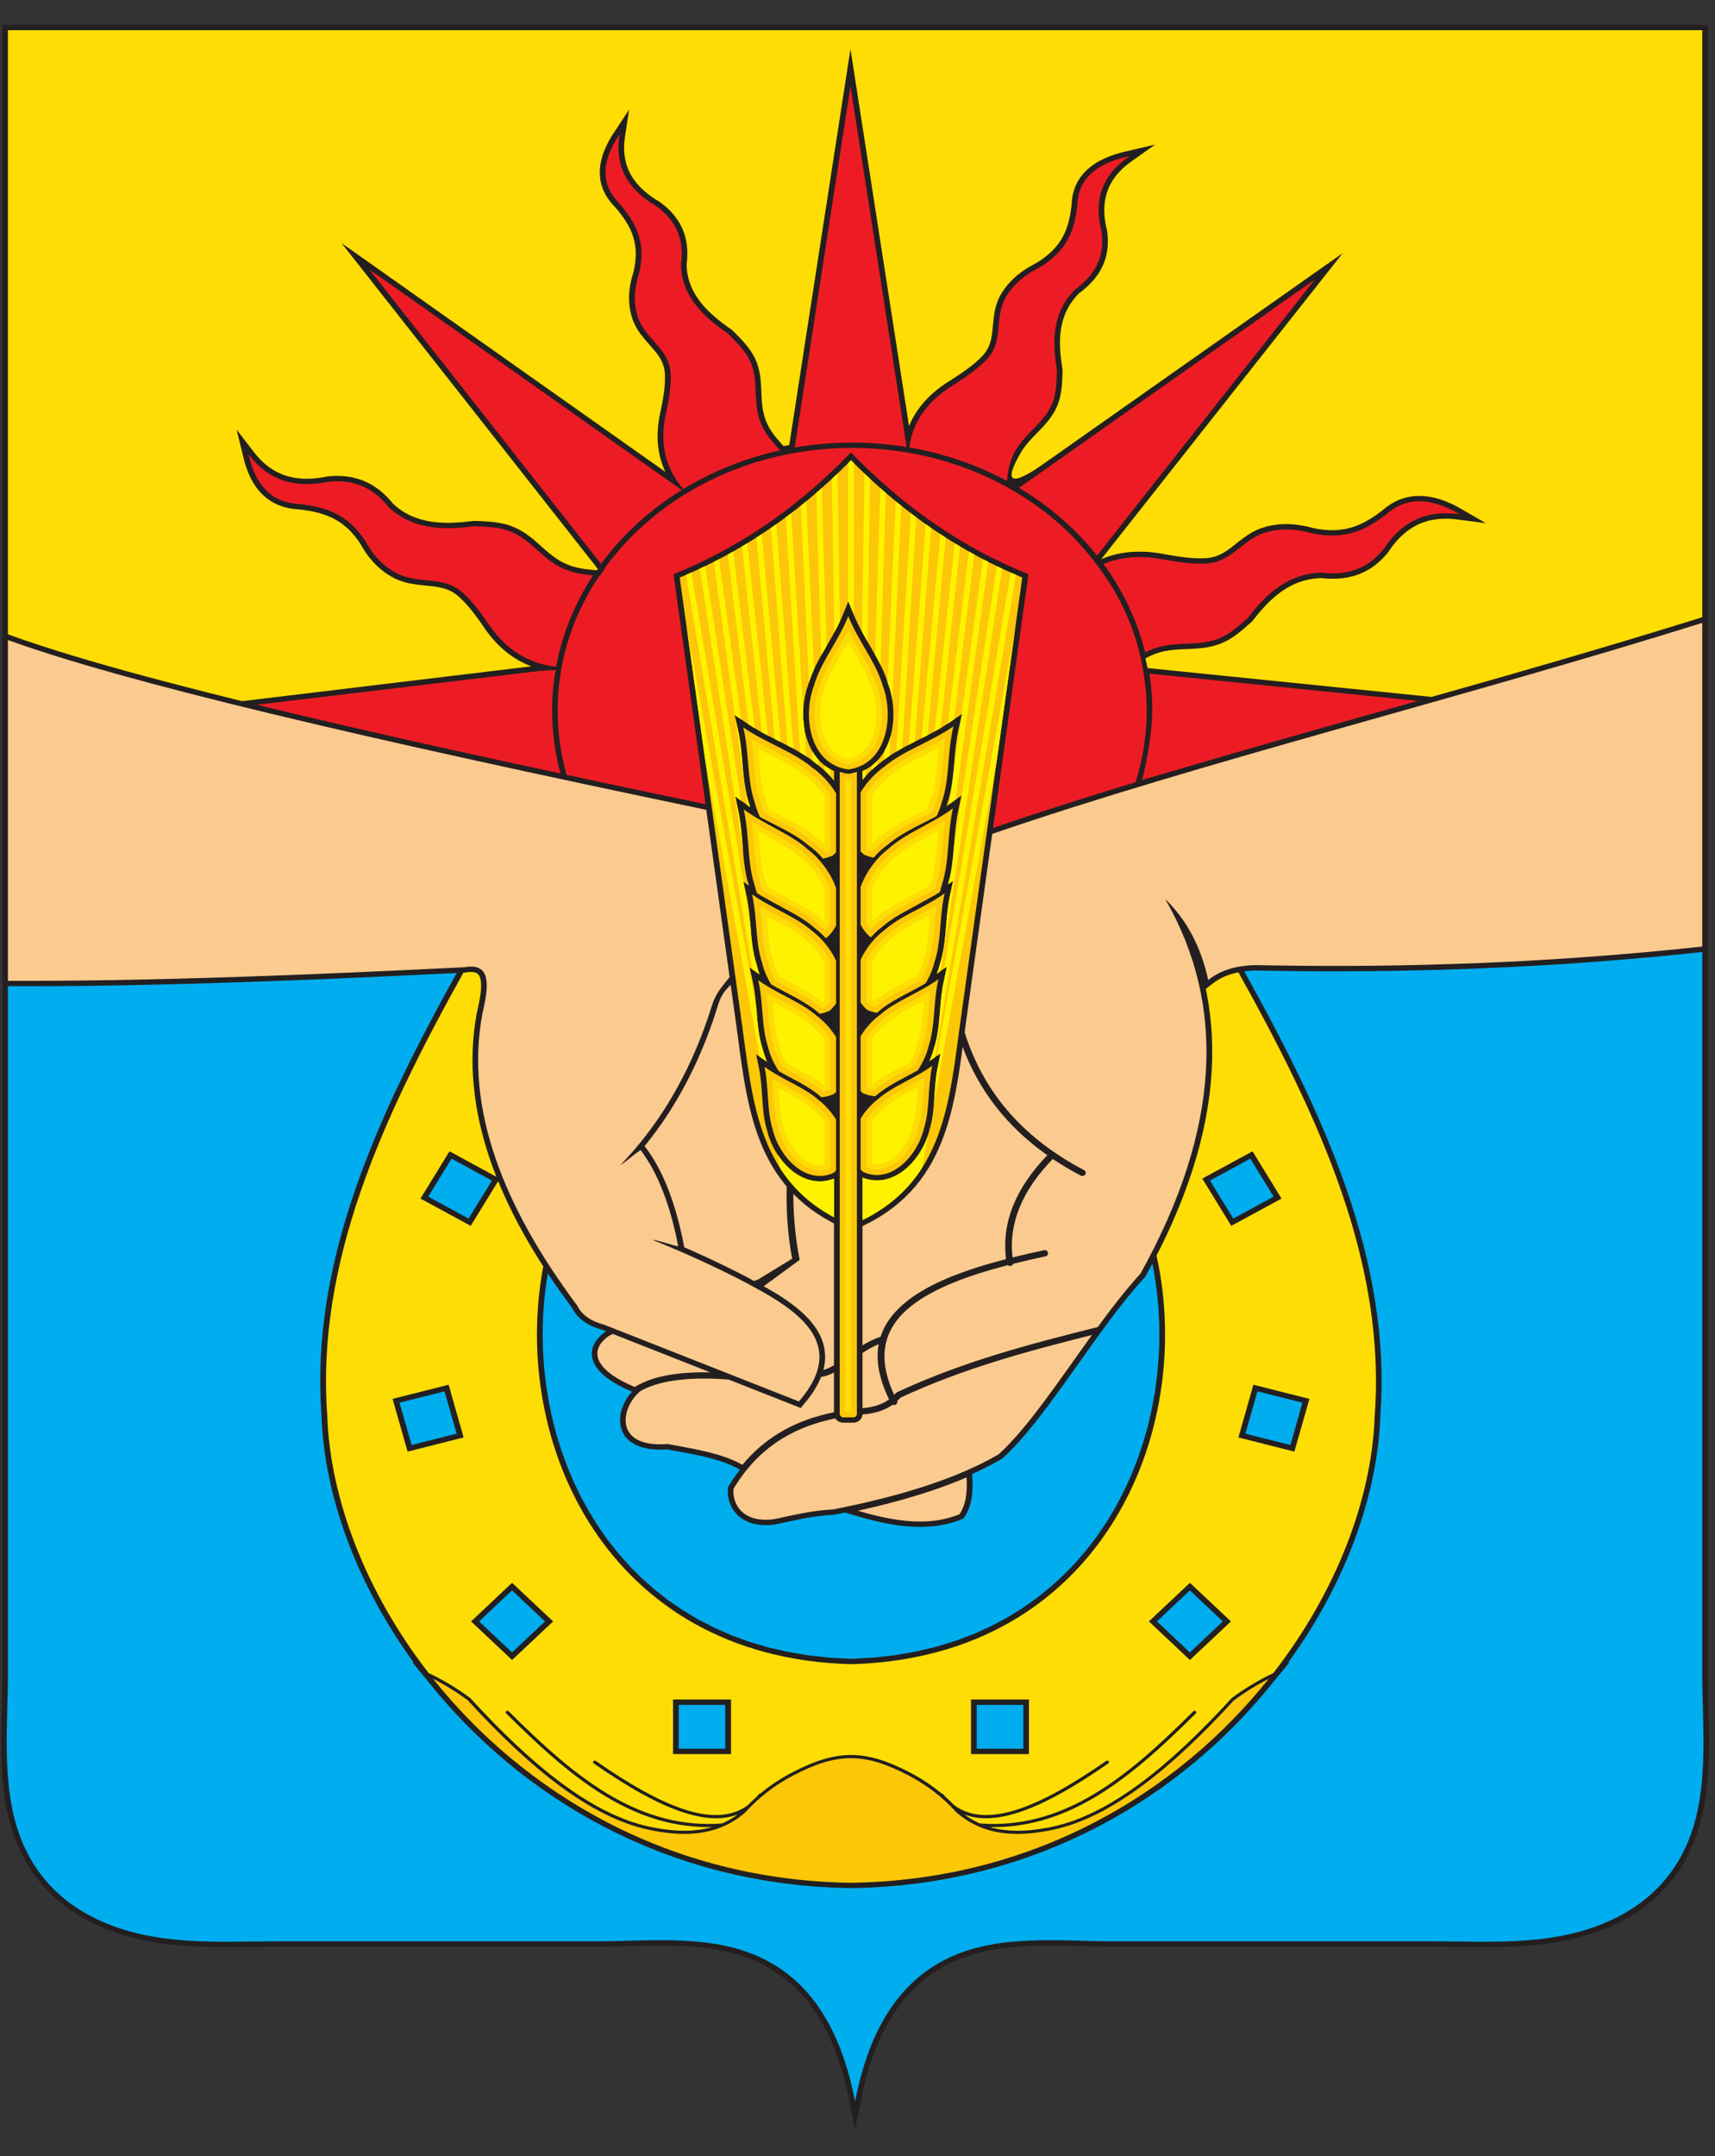 <svg width="39" height="49" viewBox="0 0 39 49" fill="none" xmlns="http://www.w3.org/2000/svg">
<rect x="0" y="0" width="39" height="49" fill="#333333" stroke="none"/>
<g clip-path="url(#clip0_2074_2232)">
<path fill-rule="evenodd" clip-rule="evenodd" d="M0.054 0.564L0.054 1.853V38.019L0.054 38.124L0.053 38.23L0.051 38.337L0.049 38.445L0.047 38.553L0.044 38.662L0.041 38.771L0.039 38.881L0.036 38.992L0.033 39.102L0.031 39.214L0.029 39.325L0.028 39.437L0.027 39.549L0.027 39.66L0.028 39.773L0.03 39.885L0.033 39.997L0.038 40.109L0.043 40.221L0.05 40.332L0.059 40.444L0.069 40.555L0.081 40.666L0.095 40.776L0.111 40.886L0.129 40.995L0.149 41.104L0.172 41.212L0.197 41.32L0.225 41.427L0.256 41.533L0.286 41.628L0.318 41.722L0.353 41.815L0.39 41.907L0.429 41.998L0.471 42.088L0.515 42.177L0.562 42.264L0.611 42.35L0.663 42.435L0.717 42.518L0.774 42.6L0.834 42.68L0.896 42.759L0.961 42.837L1.028 42.912L1.099 42.986L1.172 43.059L1.248 43.13L1.326 43.199L1.408 43.266L1.492 43.331L1.579 43.394L1.669 43.456L1.762 43.515L1.858 43.573L1.957 43.628L2.058 43.682L2.163 43.733L2.271 43.782L2.381 43.829L2.495 43.874L2.612 43.917L2.73 43.956L2.847 43.992L2.965 44.025L3.083 44.056L3.202 44.083L3.32 44.108L3.439 44.131L3.558 44.151L3.677 44.168L3.796 44.184L3.915 44.198L4.035 44.209L4.154 44.219L4.273 44.228L4.393 44.235L4.513 44.24L4.632 44.245L4.752 44.248L4.871 44.25L4.991 44.251L5.111 44.252L5.23 44.252L5.35 44.251L5.469 44.25L5.589 44.249L5.708 44.248L5.828 44.246L5.947 44.245L6.066 44.244L6.185 44.243L6.304 44.243H13.543L13.664 44.242L13.785 44.241L13.907 44.239L14.029 44.236L14.152 44.233L14.275 44.23L14.398 44.227L14.522 44.224L14.645 44.221L14.769 44.219L14.893 44.218L15.016 44.218L15.139 44.218L15.262 44.22L15.385 44.223L15.507 44.228L15.629 44.234L15.75 44.242L15.87 44.253L15.99 44.265L16.109 44.28L16.227 44.298L16.344 44.318L16.46 44.341L16.576 44.367L16.689 44.396L16.802 44.429L16.913 44.465L17.023 44.505L17.132 44.548L17.239 44.596L17.345 44.648L17.433 44.694L17.519 44.744L17.604 44.796L17.687 44.852L17.769 44.91L17.849 44.971L17.928 45.035L18.005 45.102L18.08 45.173L18.154 45.246L18.226 45.323L18.297 45.403L18.366 45.487L18.433 45.574L18.498 45.664L18.562 45.758L18.624 45.855L18.684 45.956L18.742 46.061L18.799 46.17L18.853 46.282L18.906 46.398L18.957 46.518L19.006 46.642L19.052 46.77L19.097 46.902L19.14 47.038L19.18 47.178L19.219 47.322L19.256 47.471L19.29 47.624L19.445 48.389L19.602 47.624L19.636 47.471L19.672 47.322L19.711 47.178L19.752 47.038L19.794 46.902L19.839 46.77L19.886 46.642L19.935 46.518L19.985 46.398L20.038 46.282L20.093 46.17L20.149 46.061L20.207 45.956L20.268 45.855L20.329 45.758L20.393 45.664L20.459 45.574L20.526 45.487L20.595 45.403L20.665 45.323L20.737 45.246L20.811 45.173L20.887 45.102L20.964 45.035L21.042 44.971L21.122 44.91L21.204 44.852L21.287 44.796L21.372 44.744L21.459 44.694L21.546 44.648L21.652 44.596L21.759 44.548L21.868 44.505L21.978 44.465L22.089 44.429L22.202 44.396L22.316 44.367L22.431 44.341L22.547 44.318L22.664 44.298L22.782 44.28L22.901 44.265L23.021 44.253L23.141 44.242L23.262 44.234L23.384 44.228L23.506 44.223L23.629 44.22L23.752 44.218L23.875 44.218L23.999 44.218L24.122 44.219L24.246 44.221L24.37 44.224L24.493 44.227L24.616 44.23L24.739 44.233L24.862 44.236L24.985 44.239L25.106 44.241L25.228 44.242L25.348 44.243H32.587L32.706 44.243L32.825 44.244L32.944 44.245L33.064 44.246L33.183 44.248L33.303 44.249L33.422 44.25L33.541 44.251L33.661 44.252L33.781 44.252L33.9 44.251L34.02 44.25L34.139 44.248L34.259 44.245L34.379 44.24L34.498 44.235L34.618 44.228L34.737 44.219L34.857 44.209L34.976 44.198L35.095 44.184L35.215 44.168L35.333 44.151L35.453 44.131L35.571 44.108L35.69 44.083L35.808 44.056L35.926 44.025L36.044 43.992L36.162 43.956L36.279 43.917L36.396 43.874L36.51 43.829L36.621 43.782L36.728 43.733L36.833 43.682L36.935 43.628L37.034 43.573L37.129 43.515L37.222 43.456L37.312 43.394L37.399 43.331L37.484 43.266L37.565 43.199L37.644 43.13L37.719 43.059L37.793 42.986L37.863 42.912L37.931 42.837L37.995 42.759L38.057 42.68L38.117 42.6L38.174 42.518L38.228 42.435L38.28 42.35L38.329 42.264L38.376 42.177L38.42 42.088L38.462 41.998L38.502 41.907L38.539 41.815L38.573 41.722L38.606 41.628L38.636 41.533L38.666 41.427L38.694 41.32L38.719 41.212L38.742 41.104L38.763 40.995L38.78 40.886L38.796 40.776L38.81 40.666L38.822 40.555L38.833 40.444L38.841 40.332L38.848 40.221L38.854 40.109L38.858 39.997L38.861 39.885L38.863 39.773L38.864 39.66L38.864 39.549L38.863 39.437L38.862 39.325L38.86 39.214L38.858 39.102L38.855 38.992L38.853 38.881L38.85 38.771L38.847 38.662L38.844 38.553L38.842 38.445L38.84 38.337L38.838 38.23L38.837 38.124L38.837 38.019V1.853V0.564H0.054Z" fill="#231F20"/>
<path fill-rule="evenodd" clip-rule="evenodd" d="M15.434 38.747H16.493V39.743H15.434V38.747Z" fill="#00ADEF"/>
<path fill-rule="evenodd" clip-rule="evenodd" d="M11.644 36.145L12.393 36.85L11.644 37.555L10.895 36.85L11.644 36.145Z" fill="#00ADEF"/>
<path fill-rule="evenodd" clip-rule="evenodd" d="M10.109 31.621L10.384 32.583L9.36 32.841L9.086 31.879L10.109 31.621Z" fill="#00ADEF"/>
<path fill-rule="evenodd" clip-rule="evenodd" d="M23.271 38.747V39.743H22.211V38.747H23.271Z" fill="#00ADEF"/>
<path fill-rule="evenodd" clip-rule="evenodd" d="M27.058 36.145L27.807 36.85L27.058 37.555L26.309 36.85L27.058 36.145Z" fill="#00ADEF"/>
<path fill-rule="evenodd" clip-rule="evenodd" d="M28.595 31.621L29.618 31.879L29.344 32.841L28.32 32.583L28.595 31.621Z" fill="#00ADEF"/>
<path fill-rule="evenodd" clip-rule="evenodd" d="M27.516 26.831L28.433 26.333L28.963 27.196L28.046 27.694L27.516 26.831Z" fill="#00ADEF"/>
<path fill-rule="evenodd" clip-rule="evenodd" d="M11.186 26.831L10.656 27.694L9.738 27.196L10.268 26.333L11.186 26.831Z" fill="#00ADEF"/>
<path fill-rule="evenodd" clip-rule="evenodd" d="M26.205 28.719L26.247 28.935L26.303 29.317L26.342 29.703L26.362 30.091L26.364 30.482L26.348 30.873L26.313 31.264L26.261 31.653L26.189 32.039L26.1 32.422L25.992 32.799L25.866 33.171L25.721 33.536L25.557 33.892L25.375 34.24L25.174 34.577L24.954 34.902L24.716 35.215L24.458 35.515L24.182 35.8L23.886 36.069L23.572 36.322L23.238 36.557L22.885 36.773L22.513 36.969L22.121 37.145L21.709 37.298L21.277 37.429L20.826 37.536L20.354 37.617L19.861 37.672L19.352 37.7L18.854 37.673L18.37 37.62L17.907 37.541L17.463 37.439L17.039 37.313L16.633 37.165L16.246 36.995L15.879 36.806L15.53 36.597L15.199 36.371L14.887 36.127L14.593 35.867L14.318 35.592L14.06 35.302L13.821 34.999L13.6 34.684L13.397 34.357L13.212 34.02L13.045 33.675L12.896 33.32L12.764 32.959L12.651 32.591L12.555 32.218L12.477 31.841L12.416 31.461L12.373 31.079L12.348 30.696L12.34 30.313L12.349 29.931L12.376 29.551L12.42 29.175L12.459 28.942L12.564 29.101L12.712 29.315L12.866 29.529L13.017 29.736L13.034 29.769L13.061 29.812L13.09 29.854L13.122 29.894L13.158 29.932L13.195 29.968L13.236 30.003L13.279 30.035L13.325 30.065L13.373 30.094L13.424 30.12L13.476 30.145L13.532 30.168L13.589 30.189L13.649 30.209L13.703 30.224L13.784 30.256L13.764 30.268L13.744 30.282L13.723 30.298L13.709 30.311L13.64 30.372L13.576 30.443L13.523 30.52L13.485 30.603L13.462 30.691L13.456 30.783L13.47 30.876L13.502 30.968L13.551 31.058L13.618 31.145L13.701 31.23L13.801 31.314L13.919 31.396L14.054 31.476L14.209 31.556L14.371 31.629L14.305 31.706L14.235 31.812L14.178 31.925L14.134 32.043L14.107 32.166L14.099 32.29L14.113 32.414L14.151 32.535L14.217 32.647L14.313 32.747L14.436 32.829L14.586 32.89L14.762 32.93L14.965 32.947L15.176 32.941L15.213 32.948L15.265 32.957L15.318 32.967L15.371 32.977L15.425 32.987L15.534 33.007L15.588 33.017L15.643 33.028L15.698 33.038L15.753 33.049L15.808 33.061L15.863 33.072L15.918 33.084L15.972 33.096L16.027 33.109L16.081 33.122L16.135 33.136L16.188 33.15L16.241 33.165L16.294 33.18L16.345 33.196L16.396 33.213L16.447 33.23L16.497 33.248L16.545 33.267L16.593 33.286L16.64 33.306L16.686 33.327L16.731 33.349L16.775 33.372L16.826 33.399L16.821 33.405L16.756 33.493L16.692 33.584L16.63 33.678L16.553 33.802L16.549 33.911L16.556 33.996L16.571 34.079L16.596 34.161L16.63 34.24L16.674 34.316L16.728 34.386L16.792 34.452L16.866 34.51L16.95 34.559L17.043 34.6L17.144 34.631L17.254 34.652L17.372 34.661L17.497 34.66L17.633 34.646L17.722 34.627L17.804 34.609L17.886 34.592L17.966 34.574L18.046 34.557L18.126 34.541L18.206 34.525L18.285 34.509L18.365 34.495L18.445 34.481L18.525 34.469L18.606 34.458L18.688 34.448L18.771 34.44L18.855 34.433L18.952 34.428L19.036 34.411L19.111 34.396L19.186 34.381L19.214 34.376L19.549 34.473L19.627 34.495L19.705 34.517L19.783 34.537L19.86 34.556L19.938 34.575L20.015 34.592L20.092 34.609L20.169 34.624L20.246 34.638L20.323 34.651L20.4 34.663L20.476 34.673L20.552 34.682L20.628 34.689L20.704 34.695L20.779 34.699L20.855 34.701L20.929 34.702L21.004 34.701L21.079 34.698L21.153 34.693L21.227 34.687L21.3 34.678L21.373 34.667L21.446 34.654L21.518 34.638L21.59 34.621L21.662 34.601L21.733 34.578L21.803 34.554L21.911 34.512L21.961 34.431L21.988 34.382L22.012 34.33L22.034 34.278L22.053 34.224L22.069 34.169L22.082 34.112L22.093 34.056L22.102 33.997L22.109 33.939L22.113 33.879L22.116 33.819L22.117 33.757L22.117 33.695L22.115 33.633L22.107 33.499L22.122 33.492L22.172 33.469L22.223 33.446L22.272 33.423L22.32 33.4L22.369 33.376L22.416 33.352L22.464 33.328L22.51 33.304L22.556 33.28L22.602 33.256L22.647 33.231L22.692 33.206L22.735 33.182L22.791 33.15L22.865 33.081L22.93 33.019L22.994 32.954L23.059 32.887L23.124 32.817L23.189 32.745L23.254 32.671L23.32 32.595L23.386 32.517L23.451 32.437L23.518 32.355L23.584 32.272L23.65 32.187L23.717 32.1L23.784 32.013L23.851 31.924L23.918 31.833L23.985 31.742L24.052 31.65L24.12 31.556L24.188 31.463L24.256 31.368L24.324 31.273L24.392 31.177L24.46 31.081L24.529 30.985L24.597 30.889L24.666 30.793L24.734 30.696L24.803 30.6L24.872 30.504L25.045 30.265L25.046 30.265L25.133 30.146L25.193 30.065L25.253 29.984L25.313 29.904L25.373 29.825L25.433 29.747L25.494 29.67L25.554 29.593L25.614 29.518L25.674 29.444L25.734 29.371L25.794 29.3L25.854 29.23L25.914 29.161L25.974 29.094L26.044 29.017L26.205 28.719Z" fill="#00ADEF"/>
<path fill-rule="evenodd" clip-rule="evenodd" d="M0.18 22.412V38.019C0.18 39.146 0.045 40.404 0.376 41.499C0.675 42.49 1.343 43.307 2.54 43.761C3.754 44.22 5.028 44.121 6.303 44.121C8.716 44.121 11.129 44.121 13.542 44.121C14.814 44.121 16.237 43.941 17.403 44.54C18.386 45.044 19.11 46.036 19.445 47.758C19.779 46.036 20.503 45.044 21.486 44.54C22.653 43.941 24.076 44.121 25.347 44.121C27.76 44.121 30.173 44.121 32.586 44.121C33.861 44.121 35.136 44.22 36.349 43.761C37.546 43.307 38.214 42.49 38.514 41.499C38.845 40.404 38.71 39.146 38.71 38.019V21.635L38.648 21.642L38.304 21.678L37.959 21.713L37.613 21.746L37.268 21.777L36.922 21.807L36.576 21.835L36.23 21.861L35.883 21.886L35.536 21.91L35.189 21.931L34.842 21.951L34.495 21.97L34.147 21.987L33.799 22.002L33.451 22.017L33.102 22.029L32.754 22.04L32.405 22.049L32.056 22.057L31.706 22.064L31.357 22.069L31.007 22.072L30.657 22.074L30.307 22.075L29.957 22.074L29.606 22.072L29.256 22.068L28.905 22.063L28.557 22.056L28.479 22.059L28.402 22.064L28.328 22.071L28.294 22.075L28.447 22.352L28.618 22.664L28.786 22.976L28.951 23.287L29.113 23.599L29.272 23.91L29.428 24.222L29.579 24.533L29.727 24.845L29.87 25.157L30.008 25.469L30.142 25.782L30.271 26.095L30.394 26.408L30.512 26.722L30.623 27.036L30.729 27.351L30.828 27.666L30.92 27.983L31.006 28.3L31.084 28.617L31.154 28.936L31.217 29.255L31.272 29.575L31.319 29.897L31.357 30.219L31.386 30.542L31.406 30.867L31.416 31.192L31.418 31.519L31.409 31.847L31.39 32.174L31.382 32.353L31.369 32.535L31.352 32.719L31.33 32.903L31.305 33.088L31.274 33.274L31.24 33.461L31.202 33.648L31.159 33.836L31.112 34.024L31.06 34.213L31.005 34.402L30.945 34.591L30.882 34.78L30.814 34.969L30.742 35.158L30.666 35.347L30.587 35.535L30.503 35.723L30.415 35.911L30.323 36.098L30.227 36.285L30.128 36.471L30.024 36.656L29.917 36.84L29.806 37.023L29.691 37.205L29.572 37.386L29.449 37.566L29.323 37.744L29.286 37.794L29.33 37.771L28.758 38.47L28.552 38.708L28.34 38.942L28.12 39.173L27.893 39.398L27.66 39.62L27.419 39.836L27.172 40.048L26.918 40.254L26.657 40.454L26.39 40.648L26.116 40.837L25.835 41.018L25.548 41.194L25.255 41.362L24.955 41.523L24.649 41.676L24.337 41.822L24.018 41.96L23.694 42.09L23.363 42.211L23.027 42.324L22.685 42.428L22.337 42.522L21.983 42.606L21.624 42.681L21.259 42.746L20.888 42.801L20.512 42.845L20.131 42.879L19.744 42.901L19.351 42.912L18.957 42.901L18.57 42.879L18.189 42.845L17.813 42.801L17.442 42.746L17.077 42.681L16.718 42.606L16.364 42.522L16.016 42.428L15.674 42.324L15.338 42.211L15.007 42.09L14.683 41.96L14.364 41.822L14.052 41.676L13.746 41.523L13.446 41.362L13.153 41.194L12.866 41.018L12.585 40.837L12.311 40.648L12.044 40.454L11.783 40.254L11.529 40.048L11.282 39.836L11.041 39.62L10.808 39.398L10.581 39.173L10.361 38.942L10.149 38.708L9.943 38.47L9.371 37.771L9.415 37.794L9.378 37.744L9.252 37.566L9.129 37.386L9.01 37.205L8.895 37.023L8.784 36.84L8.677 36.656L8.573 36.471L8.474 36.285L8.378 36.098L8.286 35.911L8.198 35.723L8.114 35.535L8.035 35.347L7.959 35.158L7.887 34.969L7.819 34.78L7.756 34.591L7.696 34.402L7.641 34.213L7.589 34.024L7.542 33.836L7.499 33.648L7.461 33.461L7.426 33.274L7.396 33.088L7.371 32.903L7.349 32.719L7.332 32.535L7.319 32.353L7.311 32.174L7.292 31.848L7.284 31.52L7.284 31.193L7.295 30.868L7.315 30.544L7.344 30.221L7.382 29.899L7.428 29.578L7.483 29.258L7.546 28.939L7.617 28.62L7.695 28.303L7.78 27.986L7.872 27.67L7.971 27.355L8.076 27.04L8.188 26.726L8.305 26.413L8.428 26.1L8.557 25.787L8.69 25.475L8.828 25.163L8.971 24.851L9.119 24.54L9.27 24.229L9.425 23.917L9.584 23.606L9.746 23.295L9.911 22.984L10.079 22.672L10.249 22.361L10.386 22.113L10.168 22.124L9.774 22.143L9.381 22.162L8.988 22.18L8.597 22.198L8.207 22.215L7.818 22.232L7.431 22.249L7.045 22.264L6.66 22.28L6.277 22.294L5.896 22.308L5.516 22.321L5.138 22.333L4.762 22.345L4.388 22.356L4.015 22.366L3.645 22.375L3.277 22.383L2.912 22.39L2.548 22.397L2.187 22.402L1.829 22.407L1.473 22.41L1.119 22.412L0.768 22.413H0.421L0.18 22.412Z" fill="#00ADEF"/>
<path fill-rule="evenodd" clip-rule="evenodd" d="M19.445 0.686C13.023 0.686 6.601 0.686 0.18 0.686L0.18 14.415L0.252 14.442L0.558 14.55L0.886 14.659L1.235 14.771L1.605 14.886L1.997 15.003L2.41 15.122L2.845 15.245L3.301 15.369L3.779 15.496L4.278 15.626L4.799 15.759L5.342 15.895L5.506 15.935L12.083 15.144L12.047 15.13L11.988 15.105L11.93 15.079L11.873 15.051L11.816 15.021L11.761 14.989L11.707 14.956L11.653 14.921L11.601 14.884L11.55 14.846L11.499 14.806L11.449 14.764L11.401 14.721L11.353 14.676L11.306 14.63L11.261 14.582L11.216 14.532L11.172 14.48L11.129 14.427L11.087 14.372L11.046 14.316L11.007 14.259L10.969 14.204L10.931 14.15L10.894 14.097L10.856 14.045L10.818 13.994L10.78 13.944L10.742 13.895L10.704 13.848L10.665 13.802L10.627 13.757L10.588 13.714L10.55 13.674L10.511 13.634L10.472 13.597L10.434 13.562L10.395 13.529L10.359 13.501L10.323 13.476L10.287 13.454L10.25 13.434L10.213 13.416L10.174 13.4L10.136 13.386L10.096 13.374L10.056 13.363L10.014 13.354L9.972 13.345L9.929 13.338L9.886 13.331L9.841 13.325L9.795 13.32L9.749 13.315L9.702 13.31L9.654 13.306L9.606 13.301L9.557 13.295L9.507 13.29L9.457 13.283L9.406 13.275L9.354 13.266L9.303 13.256L9.25 13.244L9.198 13.23L9.145 13.214L9.092 13.195L9.039 13.174L8.986 13.15L8.933 13.123L8.877 13.091L8.822 13.057L8.769 13.022L8.717 12.984L8.667 12.944L8.618 12.902L8.57 12.858L8.524 12.812L8.479 12.764L8.435 12.713L8.393 12.662L8.353 12.608L8.313 12.552L8.275 12.494L8.239 12.434L8.206 12.377L8.17 12.322L8.132 12.268L8.094 12.217L8.055 12.168L8.016 12.123L7.977 12.08L7.937 12.039L7.896 12.001L7.855 11.966L7.814 11.932L7.772 11.9L7.73 11.871L7.688 11.844L7.645 11.818L7.602 11.794L7.558 11.771L7.514 11.751L7.469 11.732L7.424 11.714L7.378 11.697L7.332 11.682L7.286 11.668L7.239 11.655L7.191 11.643L7.144 11.632L7.095 11.622L7.047 11.613L6.997 11.604L6.948 11.597L6.898 11.589L6.848 11.583L6.799 11.577L6.684 11.568L6.566 11.549L6.452 11.521L6.343 11.483L6.24 11.435L6.143 11.379L6.052 11.313L5.968 11.238L5.89 11.155L5.819 11.063L5.754 10.963L5.696 10.855L5.644 10.74L5.598 10.617L5.558 10.486L5.381 9.766L5.798 10.306L5.84 10.357L5.883 10.405L5.926 10.45L5.97 10.493L6.014 10.533L6.059 10.571L6.105 10.606L6.152 10.639L6.199 10.67L6.247 10.699L6.295 10.725L6.344 10.749L6.394 10.771L6.445 10.791L6.496 10.809L6.548 10.825L6.601 10.838L6.655 10.85L6.709 10.86L6.765 10.868L6.821 10.874L6.878 10.878L6.936 10.88L6.995 10.88L7.054 10.879L7.114 10.876L7.176 10.87L7.238 10.863L7.301 10.854L7.365 10.843L7.437 10.829L7.506 10.823L7.568 10.819L7.63 10.816L7.69 10.816L7.749 10.818L7.807 10.821L7.864 10.827L7.92 10.834L7.975 10.843L8.029 10.854L8.081 10.867L8.133 10.881L8.183 10.897L8.233 10.914L8.281 10.934L8.328 10.954L8.374 10.977L8.419 11L8.463 11.025L8.506 11.052L8.547 11.079L8.588 11.108L8.628 11.139L8.667 11.17L8.704 11.202L8.741 11.236L8.777 11.27L8.812 11.306L8.847 11.342L8.88 11.38L8.913 11.418L8.938 11.448L8.979 11.485L9.026 11.524L9.073 11.561L9.122 11.596L9.171 11.628L9.22 11.657L9.271 11.685L9.322 11.71L9.374 11.734L9.427 11.756L9.48 11.775L9.534 11.793L9.589 11.809L9.645 11.823L9.701 11.836L9.758 11.847L9.816 11.856L9.875 11.864L9.934 11.871L9.994 11.875L10.055 11.879L10.116 11.881L10.178 11.882L10.24 11.882L10.303 11.88L10.367 11.877L10.431 11.873L10.496 11.868L10.562 11.863L10.627 11.856L10.693 11.848L10.771 11.838L10.836 11.84L10.889 11.842L10.941 11.844L10.992 11.847L11.042 11.85L11.091 11.853L11.14 11.857L11.187 11.862L11.235 11.867L11.281 11.873L11.326 11.88L11.371 11.888L11.416 11.897L11.459 11.906L11.502 11.917L11.545 11.929L11.614 11.952L11.679 11.977L11.742 12.005L11.802 12.035L11.859 12.067L11.914 12.1L11.967 12.135L12.017 12.172L12.066 12.209L12.114 12.247L12.16 12.286L12.205 12.325L12.249 12.363L12.293 12.402L12.336 12.441L12.379 12.479L12.423 12.517L12.466 12.554L12.51 12.59L12.555 12.625L12.601 12.659L12.648 12.692L12.696 12.723L12.746 12.753L12.798 12.781L12.852 12.807L12.909 12.832L12.968 12.854L13.03 12.875L13.096 12.893L13.165 12.909L13.239 12.923L13.29 12.93L13.342 12.937L13.394 12.944L13.446 12.949L13.498 12.954L13.549 12.959L13.572 12.961L13.586 12.94L13.594 12.929L7.766 5.524L15.131 10.724L15.114 10.688L15.09 10.631L15.068 10.574L15.048 10.517L15.03 10.459L15.014 10.4L15 10.341L14.988 10.281L14.977 10.22L14.969 10.159L14.962 10.097L14.957 10.035L14.955 9.972L14.954 9.909L14.955 9.845L14.958 9.781L14.963 9.716L14.969 9.65L14.978 9.584L14.988 9.518L15.001 9.451L15.014 9.385L15.028 9.32L15.041 9.257L15.053 9.194L15.065 9.132L15.076 9.07L15.085 9.009L15.094 8.949L15.102 8.89L15.109 8.832L15.114 8.775L15.118 8.719L15.121 8.664L15.122 8.611L15.122 8.559L15.12 8.508L15.117 8.461L15.104 8.374L15.083 8.296L15.054 8.222L15.017 8.152L14.974 8.084L14.925 8.017L14.87 7.95L14.812 7.882L14.751 7.814L14.689 7.742L14.627 7.668L14.565 7.589L14.508 7.505L14.454 7.414L14.407 7.316L14.37 7.212L14.353 7.151L14.339 7.091L14.327 7.03L14.318 6.969L14.311 6.907L14.307 6.845L14.306 6.782L14.306 6.718L14.31 6.654L14.316 6.59L14.324 6.525L14.335 6.46L14.348 6.394L14.364 6.328L14.382 6.261L14.401 6.199L14.416 6.135L14.429 6.072L14.439 6.01L14.447 5.95L14.453 5.892L14.456 5.835L14.458 5.78L14.457 5.726L14.454 5.673L14.449 5.622L14.443 5.573L14.434 5.524L14.424 5.476L14.413 5.43L14.399 5.384L14.384 5.339L14.368 5.295L14.35 5.252L14.331 5.21L14.311 5.168L14.289 5.127L14.266 5.087L14.242 5.047L14.217 5.007L14.191 4.968L14.164 4.929L14.135 4.89L14.106 4.852L14.077 4.814L14.046 4.776L14.015 4.738L13.985 4.704L13.948 4.665L13.909 4.62L13.872 4.575L13.838 4.529L13.806 4.482L13.777 4.434L13.751 4.386L13.727 4.336L13.707 4.286L13.688 4.235L13.673 4.183L13.661 4.13L13.651 4.077L13.645 4.023L13.641 3.969L13.639 3.914L13.641 3.859L13.645 3.804L13.652 3.748L13.662 3.691L13.675 3.634L13.69 3.577L13.707 3.52L13.728 3.462L13.751 3.404L13.776 3.345L13.804 3.286L13.834 3.226L13.867 3.167L13.903 3.106L13.941 3.046L14.306 2.492L14.208 3.135L14.201 3.198L14.196 3.261L14.193 3.322L14.193 3.381L14.195 3.439L14.199 3.496L14.206 3.551L14.215 3.606L14.226 3.658L14.239 3.71L14.254 3.761L14.272 3.81L14.291 3.859L14.313 3.906L14.336 3.953L14.362 3.998L14.39 4.043L14.419 4.086L14.451 4.129L14.485 4.171L14.521 4.212L14.559 4.253L14.599 4.292L14.641 4.331L14.685 4.369L14.73 4.406L14.778 4.442L14.828 4.478L14.88 4.513L14.934 4.547L14.996 4.584L15.05 4.624L15.098 4.663L15.144 4.701L15.187 4.741L15.229 4.781L15.267 4.821L15.304 4.863L15.339 4.904L15.371 4.947L15.402 4.99L15.43 5.033L15.457 5.077L15.481 5.122L15.503 5.167L15.524 5.212L15.542 5.258L15.559 5.304L15.573 5.35L15.586 5.397L15.597 5.444L15.607 5.491L15.615 5.539L15.621 5.587L15.625 5.634L15.629 5.683L15.63 5.731L15.63 5.779L15.629 5.828L15.627 5.876L15.623 5.925L15.618 5.974L15.614 6.012L15.616 6.066L15.62 6.124L15.627 6.182L15.636 6.238L15.648 6.293L15.661 6.347L15.677 6.4L15.695 6.452L15.715 6.503L15.736 6.553L15.76 6.602L15.786 6.65L15.813 6.698L15.842 6.744L15.874 6.79L15.906 6.836L15.941 6.88L15.977 6.924L16.015 6.968L16.055 7.011L16.095 7.053L16.138 7.095L16.181 7.136L16.227 7.177L16.273 7.217L16.321 7.257L16.37 7.296L16.42 7.335L16.471 7.373L16.523 7.412L16.576 7.45L16.639 7.493L16.684 7.537L16.721 7.573L16.757 7.609L16.791 7.644L16.825 7.679L16.858 7.714L16.89 7.749L16.92 7.783L16.95 7.818L16.979 7.853L17.006 7.887L17.033 7.923L17.058 7.958L17.082 7.993L17.105 8.03L17.127 8.066L17.159 8.127L17.188 8.188L17.212 8.249L17.233 8.31L17.25 8.37L17.265 8.43L17.277 8.49L17.286 8.55L17.294 8.608L17.299 8.667L17.304 8.725L17.307 8.782L17.31 8.839L17.313 8.896L17.315 8.952L17.318 9.007L17.321 9.063L17.325 9.118L17.33 9.173L17.336 9.227L17.343 9.282L17.353 9.336L17.365 9.39L17.378 9.444L17.395 9.498L17.414 9.553L17.436 9.607L17.462 9.662L17.491 9.718L17.525 9.774L17.562 9.83L17.605 9.889L17.637 9.929L17.67 9.969L17.703 10.008L17.736 10.046L17.77 10.084L17.804 10.122L17.821 10.14L17.854 10.133L17.89 10.125L17.927 10.118L17.948 10.114L19.34 1.115L20.672 9.684L20.69 9.641L20.714 9.588L20.74 9.536L20.767 9.485L20.797 9.434L20.827 9.385L20.86 9.335L20.894 9.287L20.929 9.24L20.966 9.193L21.005 9.147L21.046 9.102L21.088 9.058L21.131 9.014L21.177 8.971L21.223 8.929L21.272 8.888L21.321 8.847L21.373 8.808L21.426 8.769L21.48 8.731L21.536 8.694L21.593 8.658L21.65 8.621L21.707 8.584L21.763 8.548L21.818 8.511L21.872 8.475L21.924 8.438L21.975 8.402L22.025 8.365L22.073 8.328L22.12 8.291L22.165 8.254L22.208 8.217L22.248 8.18L22.287 8.143L22.324 8.106L22.358 8.069L22.387 8.035L22.413 8L22.436 7.966L22.456 7.931L22.475 7.895L22.491 7.859L22.505 7.822L22.518 7.785L22.528 7.747L22.538 7.708L22.546 7.668L22.553 7.628L22.559 7.586L22.565 7.544L22.57 7.501L22.574 7.457L22.578 7.413L22.582 7.368L22.587 7.323L22.591 7.276L22.597 7.229L22.603 7.182L22.61 7.134L22.619 7.085L22.629 7.037L22.641 6.987L22.655 6.938L22.671 6.888L22.69 6.837L22.711 6.787L22.736 6.737L22.763 6.687L22.796 6.633L22.831 6.581L22.868 6.531L22.907 6.481L22.949 6.433L22.993 6.386L23.039 6.341L23.087 6.296L23.137 6.253L23.19 6.211L23.244 6.171L23.301 6.131L23.36 6.094L23.42 6.057L23.483 6.022L23.543 5.99L23.602 5.955L23.658 5.918L23.712 5.881L23.762 5.844L23.81 5.806L23.855 5.768L23.898 5.73L23.937 5.691L23.974 5.652L24.009 5.613L24.042 5.573L24.073 5.533L24.101 5.493L24.128 5.452L24.152 5.411L24.175 5.369L24.197 5.327L24.216 5.285L24.234 5.242L24.251 5.199L24.266 5.155L24.281 5.111L24.294 5.067L24.305 5.022L24.316 4.977L24.326 4.931L24.335 4.885L24.343 4.839L24.35 4.792L24.357 4.745L24.363 4.698L24.368 4.652L24.376 4.544L24.394 4.432L24.422 4.325L24.46 4.222L24.509 4.124L24.567 4.032L24.636 3.945L24.714 3.864L24.801 3.79L24.897 3.721L25.002 3.658L25.116 3.602L25.237 3.551L25.367 3.505L25.506 3.465L26.269 3.285L25.702 3.688L25.649 3.728L25.598 3.769L25.551 3.81L25.506 3.852L25.464 3.895L25.425 3.938L25.388 3.982L25.354 4.026L25.322 4.071L25.292 4.117L25.265 4.163L25.24 4.209L25.218 4.257L25.198 4.305L25.18 4.353L25.164 4.403L25.15 4.452L25.139 4.503L25.129 4.555L25.122 4.607L25.116 4.66L25.113 4.713L25.112 4.768L25.112 4.823L25.115 4.879L25.12 4.936L25.127 4.994L25.135 5.052L25.146 5.111L25.159 5.171L25.175 5.239L25.183 5.303L25.189 5.362L25.192 5.42L25.193 5.476L25.192 5.532L25.19 5.587L25.185 5.64L25.178 5.693L25.17 5.745L25.159 5.795L25.147 5.845L25.132 5.894L25.116 5.941L25.099 5.988L25.079 6.034L25.058 6.078L25.035 6.122L25.011 6.165L24.985 6.207L24.958 6.247L24.929 6.287L24.899 6.326L24.868 6.364L24.835 6.401L24.801 6.437L24.766 6.472L24.73 6.507L24.693 6.54L24.655 6.573L24.616 6.605L24.576 6.637L24.544 6.661L24.505 6.7L24.464 6.745L24.426 6.791L24.39 6.837L24.357 6.883L24.326 6.931L24.298 6.978L24.272 7.027L24.248 7.076L24.226 7.126L24.206 7.177L24.188 7.228L24.172 7.28L24.158 7.332L24.145 7.386L24.135 7.44L24.126 7.494L24.118 7.55L24.113 7.605L24.109 7.662L24.106 7.719L24.105 7.777L24.105 7.835L24.107 7.894L24.109 7.953L24.113 8.013L24.119 8.073L24.125 8.134L24.133 8.195L24.141 8.257L24.15 8.319L24.162 8.392L24.161 8.453L24.16 8.503L24.159 8.552L24.157 8.6L24.155 8.647L24.152 8.694L24.148 8.739L24.145 8.784L24.14 8.829L24.134 8.872L24.128 8.915L24.12 8.957L24.112 8.999L24.102 9.04L24.091 9.081L24.079 9.122L24.057 9.186L24.031 9.248L24.003 9.308L23.972 9.365L23.939 9.419L23.904 9.472L23.868 9.522L23.83 9.57L23.791 9.617L23.752 9.662L23.712 9.706L23.671 9.749L23.63 9.792L23.59 9.833L23.55 9.875L23.509 9.916L23.47 9.958L23.432 9.999L23.394 10.041L23.358 10.084L23.322 10.128L23.289 10.173L23.256 10.219L23.226 10.266C22.767 11.046 23.063 11.01 23.714 10.554L30.533 5.754L25.043 12.708L25.058 12.702L25.103 12.684L25.149 12.667L25.195 12.651L25.241 12.636L25.288 12.622L25.336 12.609L25.383 12.597L25.431 12.587L25.48 12.577L25.529 12.569L25.578 12.561L25.628 12.554L25.677 12.549L25.728 12.545L25.778 12.541L25.829 12.539L25.881 12.538L25.932 12.538L25.984 12.539L26.037 12.54L26.089 12.543L26.142 12.547L26.195 12.552L26.249 12.558L26.303 12.565L26.358 12.573L26.412 12.582L26.466 12.592L26.535 12.604L26.602 12.616L26.669 12.627L26.735 12.638L26.8 12.648L26.865 12.657L26.929 12.665L26.992 12.672L27.054 12.678L27.114 12.682L27.174 12.686L27.232 12.688L27.289 12.689L27.344 12.689L27.398 12.687L27.448 12.684L27.541 12.671L27.623 12.651L27.701 12.623L27.776 12.588L27.849 12.547L27.92 12.5L27.991 12.449L28.062 12.394L28.135 12.336L28.21 12.277L28.289 12.218L28.373 12.16L28.462 12.105L28.559 12.055L28.663 12.01L28.773 11.974L28.838 11.958L28.901 11.944L28.966 11.933L29.031 11.924L29.096 11.918L29.163 11.913L29.229 11.912L29.297 11.912L29.365 11.915L29.433 11.92L29.502 11.928L29.572 11.938L29.642 11.95L29.713 11.964L29.784 11.981L29.85 11.998L29.918 12.012L29.985 12.024L30.051 12.034L30.114 12.041L30.177 12.046L30.237 12.049L30.296 12.05L30.353 12.049L30.409 12.046L30.463 12.041L30.516 12.034L30.567 12.026L30.618 12.017L30.667 12.005L30.716 11.993L30.763 11.978L30.81 11.963L30.855 11.946L30.9 11.928L30.945 11.908L30.988 11.888L31.031 11.866L31.074 11.843L31.116 11.819L31.157 11.794L31.198 11.768L31.239 11.742L31.28 11.714L31.32 11.686L31.36 11.657L31.4 11.628L31.437 11.6L31.478 11.565L31.525 11.527L31.573 11.493L31.622 11.46L31.672 11.43L31.722 11.403L31.774 11.378L31.826 11.355L31.88 11.336L31.934 11.319L31.989 11.304L32.045 11.292L32.101 11.283L32.158 11.276L32.216 11.272L32.274 11.271L32.333 11.272L32.392 11.276L32.452 11.282L32.512 11.291L32.572 11.302L32.633 11.316L32.694 11.333L32.756 11.351L32.818 11.373L32.881 11.396L32.943 11.422L33.007 11.45L33.071 11.481L33.135 11.514L33.199 11.55L33.79 11.89L33.106 11.802L33.038 11.795L32.972 11.79L32.908 11.788L32.844 11.789L32.783 11.791L32.722 11.795L32.663 11.802L32.606 11.81L32.549 11.821L32.495 11.833L32.441 11.848L32.388 11.865L32.337 11.883L32.286 11.904L32.237 11.926L32.189 11.951L32.142 11.977L32.096 12.005L32.05 12.035L32.006 12.067L31.962 12.101L31.92 12.137L31.878 12.175L31.837 12.214L31.797 12.256L31.757 12.299L31.719 12.344L31.681 12.391L31.645 12.44L31.608 12.491L31.569 12.55L31.526 12.601L31.486 12.646L31.445 12.689L31.404 12.73L31.361 12.769L31.318 12.806L31.275 12.841L31.231 12.874L31.186 12.905L31.14 12.934L31.094 12.961L31.047 12.986L31 13.009L30.952 13.03L30.904 13.05L30.856 13.067L30.807 13.083L30.758 13.097L30.708 13.109L30.658 13.12L30.608 13.129L30.557 13.137L30.506 13.143L30.456 13.147L30.405 13.15L30.354 13.152L30.302 13.153L30.251 13.152L30.199 13.15L30.147 13.147L30.095 13.143L30.054 13.138L29.997 13.14L29.935 13.145L29.874 13.152L29.814 13.161L29.756 13.172L29.698 13.185L29.642 13.2L29.587 13.217L29.533 13.236L29.48 13.256L29.428 13.279L29.377 13.303L29.326 13.329L29.277 13.357L29.228 13.387L29.18 13.418L29.133 13.45L29.086 13.485L29.04 13.521L28.995 13.558L28.95 13.597L28.906 13.636L28.863 13.678L28.82 13.721L28.777 13.765L28.735 13.81L28.693 13.856L28.652 13.903L28.611 13.951L28.571 14.001L28.531 14.051L28.485 14.11L28.438 14.153L28.4 14.188L28.362 14.221L28.325 14.254L28.288 14.286L28.251 14.317L28.215 14.347L28.178 14.376L28.141 14.405L28.105 14.432L28.068 14.458L28.031 14.483L27.993 14.507L27.956 14.53L27.917 14.551L27.878 14.572L27.815 14.602L27.751 14.629L27.687 14.652L27.624 14.672L27.561 14.689L27.498 14.702L27.435 14.714L27.373 14.723L27.311 14.731L27.25 14.736L27.189 14.741L27.129 14.745L27.07 14.748L27.01 14.75L26.951 14.753L26.893 14.755L26.835 14.758L26.777 14.762L26.72 14.767L26.663 14.772L26.606 14.779L26.549 14.788L26.492 14.798L26.436 14.81L26.379 14.825L26.323 14.842L26.265 14.862L26.208 14.884L26.151 14.91L26.092 14.94L26.047 14.966L26.05 14.979L26.061 15.027L26.073 15.076L26.084 15.125L26.094 15.174L26.096 15.183L32.556 15.839L32.643 15.814L33.179 15.662L33.715 15.51L34.251 15.357L34.786 15.202L35.321 15.048L35.854 14.892L36.385 14.735L36.915 14.577L37.442 14.418L37.967 14.258L38.488 14.097L38.71 14.027V0.686C32.288 0.686 25.867 0.686 19.445 0.686Z" fill="#FDDD04"/>
<path fill-rule="evenodd" clip-rule="evenodd" d="M20.678 10.169C20.756 9.589 21.086 9.119 21.667 8.759C21.978 8.562 22.266 8.362 22.459 8.147C22.834 7.729 22.599 7.223 22.878 6.745C23.033 6.481 23.277 6.264 23.611 6.095C24.303 5.692 24.441 5.185 24.499 4.663C24.515 4.084 24.91 3.713 25.683 3.55C25.035 3.993 24.875 4.578 25.049 5.259C25.135 5.864 24.875 6.264 24.457 6.572C23.941 7.075 23.918 7.719 24.034 8.401C24.031 8.671 24.018 8.894 23.957 9.086C23.753 9.728 23.059 9.897 22.927 10.713C22.915 10.787 22.907 10.86 22.9 10.931C22.226 10.568 21.477 10.307 20.678 10.169ZM23.174 11.087L29.901 6.352L24.947 12.627C24.724 12.346 24.474 12.083 24.202 11.84C23.888 11.56 23.544 11.308 23.174 11.087ZM25.422 13.57C25.579 13.863 25.711 14.169 25.814 14.486C25.979 14.994 26.077 15.602 26.077 16.146H26.077V16.146V16.147H26.077C26.077 16.712 25.988 17.26 25.823 17.778L25.363 17.918L24.874 18.07L24.39 18.222L23.912 18.375L23.441 18.528L22.977 18.683L22.584 18.816L22.628 18.504L22.672 18.188L22.715 17.873L22.76 17.558L22.803 17.242L22.848 16.927L22.892 16.611L22.936 16.296L22.98 15.98L23.023 15.665L23.067 15.349L23.111 15.034L23.155 14.718L23.199 14.403L23.243 14.088L23.388 13.051L23.175 12.962L23.051 12.908L22.927 12.852L22.803 12.794L22.68 12.735L22.557 12.674L22.434 12.612L22.311 12.547L22.189 12.48L22.067 12.412L21.945 12.342L21.823 12.27L21.702 12.195L21.581 12.119L21.46 12.041L21.339 11.96L21.219 11.878L21.099 11.794L20.979 11.707L20.86 11.619L20.74 11.528L20.621 11.435L20.503 11.339L20.384 11.242L20.266 11.142L20.148 11.04L20.03 10.936L19.913 10.829L19.796 10.72L19.68 10.608L19.563 10.494L19.352 10.283L19.141 10.494L19.024 10.608L18.908 10.72L18.791 10.829L18.674 10.936L18.556 11.04L18.438 11.142L18.32 11.242L18.201 11.339L18.083 11.435L17.964 11.528L17.845 11.619L17.725 11.707L17.605 11.794L17.485 11.878L17.365 11.96L17.244 12.041L17.123 12.119L17.002 12.195L16.881 12.27L16.759 12.342L16.637 12.412L16.515 12.48L16.393 12.547L16.27 12.612L16.147 12.674L16.024 12.735L15.901 12.794L15.777 12.852L15.653 12.908L15.529 12.962L15.316 13.051L15.461 14.088L15.505 14.403L15.549 14.718L15.593 15.034L15.637 15.349L15.681 15.665L15.725 15.98L15.769 16.296L15.813 16.611L15.857 16.927L15.901 17.242L15.944 17.558L15.989 17.873L16.032 18.188L16.045 18.277L15.221 18.105L14.374 17.926L13.548 17.751L12.885 17.609C12.752 17.141 12.681 16.651 12.681 16.147H12.682V16.146V16.146H12.681C12.682 15.028 13.027 13.982 13.628 13.088L13.641 13.089C13.677 13.034 13.715 12.979 13.753 12.924L13.747 12.917C14.006 12.56 14.306 12.229 14.642 11.93C15.854 10.849 17.529 10.18 19.379 10.18V10.181H19.379H19.38V10.18C21.23 10.181 22.905 10.849 24.117 11.93C24.607 12.367 25.116 13.002 25.422 13.57ZM25.095 12.82C25.493 12.652 25.942 12.616 26.443 12.712C26.811 12.779 27.165 12.829 27.463 12.805C28.042 12.758 28.256 12.243 28.812 12.091C29.12 12.006 29.456 12.015 29.82 12.117C30.612 12.291 31.09 12.023 31.523 11.692C31.969 11.293 32.527 11.292 33.197 11.69C32.406 11.575 31.853 11.882 31.464 12.48C31.072 12.965 30.587 13.076 30.06 13.016C29.317 13.03 28.818 13.47 28.388 14.03C28.182 14.22 28.006 14.369 27.819 14.465C27.244 14.757 26.676 14.495 26.042 14.827C25.862 14.101 25.537 13.423 25.095 12.82ZM26.139 15.31L32.239 15.929L32.109 15.966L31.575 16.117L31.041 16.267L30.51 16.417L29.98 16.567L29.453 16.717L28.929 16.867L28.407 17.017L27.889 17.166L27.885 17.168L25.975 17.724C26.084 17.293 26.203 16.608 26.203 16.147H26.203V16.146V16.146H26.203C26.203 15.862 26.181 15.583 26.139 15.31ZM12.746 17.579L12.745 17.579L11.963 17.41L11.203 17.245L10.465 17.083L9.749 16.924L9.054 16.768L8.381 16.615L7.73 16.465L7.101 16.318L6.494 16.174L5.908 16.033L5.844 16.017L12.278 15.248L12.635 15.226C12.581 15.534 12.556 15.824 12.556 16.146H12.556V16.146V16.147H12.556C12.556 16.64 12.622 17.12 12.746 17.579ZM12.646 15.154C12.009 15.08 11.499 14.759 11.117 14.193C10.914 13.896 10.707 13.622 10.482 13.437C10.044 13.077 9.502 13.289 8.999 13.017C8.721 12.867 8.495 12.634 8.32 12.316C7.905 11.659 7.368 11.52 6.814 11.456C6.199 11.43 5.812 11.053 5.652 10.323C6.112 10.939 6.731 11.1 7.458 10.95C8.102 10.879 8.523 11.131 8.843 11.53C9.369 12.024 10.052 12.057 10.779 11.96C11.067 11.969 11.303 11.984 11.507 12.045C12.185 12.249 12.353 12.904 13.217 13.043C13.309 13.057 13.399 13.067 13.487 13.076C13.074 13.705 12.784 14.407 12.646 15.154ZM13.667 12.815L8.4 6.123L15.502 11.137C15.163 11.346 14.847 11.582 14.556 11.84C14.224 12.137 13.926 12.463 13.667 12.815ZM15.54 11.114C15.128 10.64 14.996 10.071 15.143 9.408C15.217 9.062 15.272 8.73 15.248 8.449C15.201 7.904 14.655 7.701 14.495 7.176C14.407 6.887 14.418 6.571 14.528 6.229C14.717 5.485 14.435 5.034 14.085 4.625C13.663 4.203 13.665 3.678 14.092 3.05C13.965 3.794 14.289 4.315 14.922 4.684C15.437 5.055 15.552 5.512 15.485 6.007C15.496 6.707 15.962 7.178 16.555 7.585C16.755 7.78 16.913 7.946 17.014 8.123C17.35 8.714 16.984 9.294 17.502 9.96C17.579 10.059 17.66 10.15 17.739 10.236C16.942 10.412 16.199 10.712 15.54 11.114ZM18.072 10.171L19.341 1.959L20.616 10.159C20.215 10.093 19.802 10.059 19.38 10.059V10.059H19.379H19.379V10.059C18.932 10.059 18.495 10.098 18.072 10.171Z" fill="#ED1C24"/>
<path fill-rule="evenodd" clip-rule="evenodd" d="M0.18 14.546C2.846 15.509 8.109 16.747 16.061 18.405L16.075 18.504L16.119 18.819L16.163 19.135L16.207 19.45L16.251 19.766L16.295 20.081L16.339 20.397L16.383 20.712L16.427 21.027L16.471 21.343L16.515 21.658L16.559 21.974L16.591 22.207C16.558 22.25 16.521 22.296 16.484 22.341C16.322 22.541 16.254 22.65 16.18 22.883C16.128 23.05 16.073 23.212 16.014 23.372C15.555 24.622 14.909 25.648 14.105 26.482C14.259 26.385 14.414 26.235 14.568 26.138C14.957 26.647 15.25 27.408 15.423 28.325C15.239 28.292 15.052 28.207 14.825 28.174C15.438 28.416 16.246 28.776 16.95 29.146C18.087 29.743 19.332 30.505 18.168 31.851C16.693 31.27 15.219 30.69 13.745 30.109C13.431 30.025 13.225 29.88 13.128 29.674C11.425 27.396 10.574 25.178 10.968 23.047C11.111 22.428 11.194 21.867 10.556 21.983C6.906 22.164 3.356 22.304 0.18 22.291V14.546ZM38.71 21.512V14.156C33.284 15.856 27.286 17.329 22.564 18.952L22.538 19.135L22.494 19.45L22.45 19.766L22.406 20.081L22.362 20.397L22.318 20.712L22.274 21.027L22.23 21.343L22.186 21.658L22.142 21.974L22.098 22.289L22.055 22.605L22.011 22.92L21.967 23.235L21.944 23.401L21.936 23.46C22.341 24.755 23.193 25.827 24.651 26.593C24.688 26.612 24.701 26.656 24.681 26.69C24.66 26.724 24.614 26.737 24.577 26.718C24.351 26.599 24.139 26.473 23.94 26.34C23.6 26.691 23.343 27.056 23.186 27.44C23.038 27.801 22.98 28.18 23.026 28.578C23.258 28.52 23.497 28.466 23.741 28.414C23.782 28.405 23.822 28.43 23.832 28.468C23.841 28.506 23.815 28.545 23.774 28.553C23.522 28.607 23.276 28.663 23.039 28.723C23.031 28.747 23.008 28.767 22.978 28.771C22.955 28.775 22.932 28.768 22.916 28.754C22.014 28.988 21.244 29.275 20.739 29.669C20.126 30.146 19.909 30.789 20.335 31.701C20.346 31.689 20.357 31.677 20.368 31.665C20.375 31.655 20.385 31.648 20.396 31.643C21.921 30.932 23.443 30.543 24.964 30.159C25.286 29.719 25.61 29.3 25.934 28.948C27.782 25.621 27.869 22.813 26.499 20.435C26.982 20.9 27.308 21.512 27.476 22.273C27.747 22.055 28.107 21.942 28.556 21.934C31.973 22.005 35.359 21.877 38.71 21.512ZM19.614 30.576C19.739 30.499 19.874 30.43 20.025 30.381C20.127 30.064 20.34 29.793 20.642 29.558C21.165 29.15 21.956 28.855 22.878 28.616C22.824 28.187 22.885 27.779 23.044 27.389C23.206 26.992 23.47 26.615 23.817 26.255C22.871 25.588 22.251 24.756 21.891 23.794L21.877 23.897L21.854 24.063L21.83 24.229L21.805 24.394L21.777 24.558L21.748 24.722L21.717 24.885L21.682 25.046L21.645 25.207L21.604 25.366L21.559 25.523L21.51 25.678L21.456 25.832L21.398 25.983L21.334 26.132L21.264 26.278L21.188 26.421L21.106 26.561L21.017 26.698L20.92 26.832L20.816 26.962L20.704 27.087L20.584 27.209L20.455 27.326L20.318 27.438L20.171 27.546L20.015 27.648L19.85 27.745L19.614 27.867V30.576ZM18.041 27.133C18.04 27.618 18.085 28.12 18.184 28.634L17.367 29.232L17.655 29.4L17.759 29.465L17.86 29.532L17.958 29.601L18.053 29.672L18.144 29.745L18.232 29.821L18.314 29.899L18.392 29.98L18.464 30.063L18.53 30.15L18.589 30.239L18.64 30.332L18.684 30.428L18.719 30.528L18.744 30.631L18.759 30.736L18.764 30.845L18.758 30.956L18.74 31.07L18.723 31.137C18.805 31.114 18.885 31.076 18.965 31.028V27.808L18.737 27.679L18.581 27.58L18.434 27.477L18.297 27.369L18.168 27.256L18.047 27.139L18.041 27.133ZM17.89 26.966C17.876 27.495 17.909 28.039 18.014 28.606L17.238 29.081L17.145 29.114L17.013 29.039L16.946 29.004L16.879 28.97L16.811 28.935L16.743 28.9L16.674 28.866L16.605 28.832L16.536 28.797L16.467 28.764L16.397 28.73L16.327 28.697L16.258 28.663L16.188 28.631L16.118 28.598L16.048 28.566L15.979 28.534L15.91 28.503L15.841 28.471L15.772 28.441L15.704 28.41L15.636 28.38L15.569 28.351L15.559 28.346L15.534 28.217L15.517 28.131L15.498 28.046L15.479 27.962L15.46 27.88L15.44 27.798L15.418 27.717L15.397 27.637L15.374 27.558L15.351 27.48L15.327 27.404L15.303 27.328L15.278 27.253L15.252 27.18L15.226 27.108L15.198 27.036L15.171 26.966L15.142 26.897L15.113 26.83L15.083 26.764L15.053 26.698L15.021 26.634L14.989 26.572L14.957 26.51L14.924 26.45L14.89 26.391L14.855 26.334L14.82 26.277L14.784 26.223L14.748 26.169L14.711 26.117L14.659 26.047L14.745 25.939L14.831 25.829L14.915 25.717L14.997 25.603L15.078 25.487L15.157 25.369L15.235 25.249L15.311 25.128L15.385 25.005L15.458 24.879L15.529 24.752L15.599 24.623L15.667 24.492L15.733 24.359L15.798 24.224L15.861 24.087L15.922 23.948L15.982 23.807L16.04 23.664L16.096 23.519L16.151 23.372L16.204 23.224L16.255 23.073L16.304 22.919C16.377 22.682 16.412 22.593 16.595 22.402L16.615 22.38L16.647 22.605L16.691 22.92L16.735 23.235L16.757 23.397L16.779 23.559L16.8 23.721L16.822 23.883L16.845 24.045L16.868 24.207L16.893 24.368L16.919 24.529L16.947 24.689L16.977 24.849L17.01 25.007L17.046 25.164L17.085 25.32L17.128 25.474L17.174 25.627L17.225 25.777L17.281 25.926L17.341 26.073L17.407 26.216L17.479 26.358L17.556 26.496L17.64 26.632L17.731 26.764L17.829 26.893L17.89 26.966ZM13.936 30.317C13.873 30.344 13.825 30.372 13.796 30.4C13.426 30.693 13.483 31.121 14.434 31.523C14.478 31.496 14.525 31.47 14.574 31.446C14.943 31.265 15.463 31.175 16.153 31.19L16.044 31.147L15.906 31.093L15.768 31.038L15.492 30.929L15.354 30.875L15.215 30.82L15.077 30.766L14.939 30.712L14.801 30.657L14.386 30.494L14.248 30.439L14.11 30.385L13.971 30.331L13.936 30.317ZM16.567 31.353C15.69 31.288 15.061 31.369 14.644 31.573C14.616 31.587 14.588 31.602 14.562 31.617C14.117 31.98 13.937 32.915 15.185 32.818C15.73 32.923 16.399 33.017 16.883 33.291C17.13 32.993 17.405 32.759 17.703 32.576C18.091 32.338 18.515 32.188 18.965 32.096V31.194C18.871 31.243 18.775 31.279 18.672 31.293L18.668 31.304L18.614 31.424L18.547 31.547L18.468 31.671L18.375 31.798L18.209 31.999L17.98 31.909L17.703 31.8L17.565 31.746L17.427 31.691L17.289 31.637L17.15 31.582L17.012 31.528L16.598 31.364L16.567 31.353ZM19.614 32.003C19.751 31.991 19.884 31.967 20.006 31.919C20.08 31.891 20.151 31.853 20.218 31.804C19.984 31.322 19.915 30.908 19.982 30.55C19.849 30.603 19.728 30.673 19.614 30.749V32.003ZM16.68 33.836C16.648 34.224 16.934 34.623 17.61 34.525C18.051 34.434 18.456 34.328 18.933 34.307C19.738 34.151 20.454 33.969 21.08 33.762C21.715 33.552 22.258 33.316 22.709 33.053C23.373 32.452 24.095 31.359 24.832 30.34C23.38 30.707 21.927 31.091 20.478 31.764C20.454 31.791 20.429 31.817 20.404 31.84C20.414 31.873 20.398 31.91 20.364 31.926C20.343 31.936 20.319 31.935 20.298 31.926C20.224 31.979 20.145 32.02 20.063 32.052C19.92 32.107 19.769 32.134 19.613 32.147L19.611 32.174L19.598 32.212L19.578 32.246L19.552 32.276L19.521 32.3L19.484 32.319L19.444 32.331L19.408 32.334H19.172L19.135 32.331L19.095 32.319L19.059 32.3L19.027 32.276L19.001 32.246L18.996 32.236C18.563 32.325 18.156 32.469 17.786 32.696C17.365 32.954 16.99 33.321 16.68 33.836ZM19.509 34.334C20.33 34.578 21.123 34.701 21.819 34.415C21.968 34.195 22.002 33.904 21.98 33.577C21.718 33.69 21.434 33.796 21.13 33.897C20.643 34.058 20.102 34.204 19.509 34.334Z" fill="#FBCA8E"/>
<path fill-rule="evenodd" clip-rule="evenodd" d="M19.486 17.542V32.134C19.486 32.177 19.449 32.212 19.403 32.212H19.18C19.134 32.212 19.096 32.177 19.096 32.134V17.542C19.157 17.562 19.222 17.578 19.291 17.588C19.361 17.578 19.425 17.562 19.486 17.542ZM19.291 17.489C18.391 17.363 18.252 16.245 18.512 15.577C18.66 15.053 19.059 14.582 19.291 14.005C19.523 14.582 19.923 15.053 20.071 15.577C20.331 16.245 20.192 17.363 19.291 17.489ZM18.932 19.446C18.86 19.478 18.787 19.499 18.716 19.513C18.611 19.393 18.495 19.287 18.376 19.204C18.072 18.947 17.677 18.778 17.284 18.571C17.232 18.463 17.192 18.354 17.166 18.248C16.985 17.733 17.044 17.133 16.902 16.532C17.433 16.894 18.041 17.083 18.471 17.445C18.674 17.587 18.869 17.795 19.013 18.029V19.37C18.988 19.396 18.961 19.422 18.932 19.446ZM19.651 19.425C19.723 19.456 19.796 19.478 19.867 19.492C19.972 19.371 20.088 19.266 20.207 19.183C20.511 18.926 20.906 18.756 21.299 18.55C21.351 18.442 21.391 18.332 21.417 18.227C21.598 17.712 21.539 17.112 21.68 16.51C21.15 16.873 20.542 17.061 20.112 17.423C19.909 17.565 19.714 17.773 19.57 18.008V19.349C19.595 19.375 19.622 19.4 19.651 19.425ZM19.63 26.636C20.288 26.932 20.884 26.218 21.011 25.644C21.148 25.218 21.094 24.722 21.198 24.224C20.783 24.523 20.304 24.68 19.969 24.979C19.821 25.089 19.678 25.246 19.57 25.425V26.578C19.588 26.598 19.608 26.617 19.63 26.636ZM19.618 24.842C19.715 24.886 19.811 24.909 19.905 24.915L19.917 24.905C20.18 24.67 20.529 24.52 20.87 24.326C20.987 24.151 21.073 23.958 21.116 23.779C21.27 23.322 21.219 22.79 21.339 22.256C20.89 22.577 20.374 22.744 20.009 23.066C19.847 23.185 19.69 23.356 19.57 23.55V24.796C19.585 24.812 19.601 24.827 19.618 24.842ZM19.719 22.951C19.794 22.985 19.868 23.007 19.941 23.018L19.963 23.001C20.263 22.737 20.662 22.574 21.047 22.35C21.143 22.192 21.214 22.022 21.252 21.863C21.409 21.396 21.358 20.851 21.481 20.304C21.021 20.633 20.492 20.805 20.12 21.133C19.903 21.292 19.696 21.541 19.57 21.814V22.781C19.609 22.841 19.659 22.898 19.719 22.951ZM19.78 21.288C19.789 21.292 19.798 21.296 19.807 21.3C19.889 21.208 19.977 21.127 20.068 21.061C20.264 20.888 20.501 20.757 20.749 20.626C20.914 20.531 21.088 20.442 21.262 20.344C21.298 20.322 21.334 20.299 21.369 20.276C21.392 20.213 21.41 20.151 21.424 20.09C21.593 19.575 21.538 18.975 21.669 18.373C21.176 18.735 20.609 18.924 20.209 19.286C19.945 19.485 19.696 19.81 19.57 20.159V21.01C19.617 21.11 19.686 21.203 19.78 21.288ZM18.953 26.657C18.295 26.953 17.698 26.239 17.571 25.666C17.435 25.24 17.489 24.743 17.385 24.245C17.799 24.545 18.278 24.701 18.614 25C18.762 25.111 18.904 25.268 19.013 25.446V26.6C18.994 26.619 18.975 26.639 18.953 26.657ZM18.965 24.863C18.868 24.907 18.772 24.93 18.678 24.936L18.666 24.927C18.402 24.692 18.054 24.541 17.713 24.347C17.595 24.172 17.509 23.98 17.467 23.8C17.313 23.343 17.363 22.811 17.243 22.277C17.693 22.599 18.209 22.766 18.573 23.087C18.736 23.206 18.893 23.377 19.013 23.572V24.817C18.998 24.833 18.982 24.848 18.965 24.863ZM18.864 22.973C18.789 23.006 18.715 23.028 18.642 23.039L18.619 23.023C18.32 22.759 17.921 22.595 17.536 22.372C17.439 22.213 17.368 22.044 17.331 21.884C17.174 21.417 17.225 20.872 17.102 20.325C17.562 20.654 18.09 20.826 18.463 21.154C18.68 21.314 18.886 21.562 19.013 21.836V22.802C18.974 22.862 18.924 22.919 18.864 22.973ZM18.803 21.309C18.794 21.313 18.785 21.317 18.776 21.321C18.694 21.229 18.605 21.148 18.515 21.082C18.319 20.91 18.082 20.779 17.834 20.647C17.669 20.552 17.495 20.463 17.321 20.365C17.285 20.343 17.249 20.321 17.214 20.298C17.191 20.235 17.172 20.172 17.158 20.111C16.99 19.596 17.045 18.996 16.913 18.394C17.407 18.757 17.973 18.946 18.373 19.307C18.637 19.506 18.887 19.832 19.013 20.181V21.031C18.965 21.131 18.897 21.225 18.803 21.309Z" fill="#FBC707"/>
<path fill-rule="evenodd" clip-rule="evenodd" d="M19.355 17.701V32.09H19.224V17.701L19.242 17.704L19.29 17.711L19.338 17.704L19.355 17.701ZM18.693 16.947L18.663 16.89L18.635 16.83L18.611 16.767L18.589 16.703L18.571 16.637L18.556 16.569L18.544 16.5L18.534 16.43L18.528 16.359L18.524 16.288L18.523 16.216L18.525 16.145L18.53 16.075L18.537 16.005L18.547 15.936L18.559 15.869L18.574 15.803L18.591 15.739L18.61 15.678L18.634 15.613L18.649 15.563L18.664 15.517L18.681 15.471L18.698 15.426L18.717 15.38L18.737 15.334L18.758 15.288L18.78 15.242L18.803 15.196L18.826 15.15L18.851 15.104L18.876 15.057L18.902 15.011L18.928 14.964L18.955 14.916L18.983 14.869L19.01 14.821L19.038 14.773L19.066 14.725L19.095 14.676L19.123 14.626L19.151 14.577L19.179 14.526L19.207 14.476L19.234 14.425L19.261 14.373L19.288 14.32L19.29 14.316L19.292 14.32L19.319 14.372L19.346 14.424L19.373 14.476L19.401 14.526L19.429 14.576L19.457 14.626L19.485 14.676L19.514 14.725L19.542 14.773L19.57 14.821L19.597 14.869L19.625 14.916L19.652 14.964L19.678 15.011L19.704 15.057L19.729 15.104L19.754 15.15L19.777 15.196L19.8 15.242L19.822 15.288L19.843 15.334L19.863 15.38L19.882 15.426L19.899 15.471L19.916 15.517L19.931 15.563L19.946 15.613L19.97 15.678L19.989 15.739L20.006 15.803L20.021 15.869L20.033 15.936L20.043 16.005L20.05 16.075L20.055 16.145L20.057 16.216L20.056 16.288L20.052 16.359L20.046 16.43L20.036 16.5L20.024 16.569L20.009 16.637L19.991 16.703L19.969 16.767L19.945 16.83L19.917 16.89L19.887 16.947L19.853 17.002L19.817 17.053L19.777 17.102L19.735 17.147L19.689 17.188L19.64 17.226L19.588 17.26L19.533 17.29L19.473 17.316L19.41 17.338L19.343 17.356L19.29 17.366L19.237 17.356L19.17 17.338L19.107 17.316L19.047 17.29L18.992 17.26L18.94 17.226L18.891 17.188L18.845 17.147L18.803 17.102L18.763 17.053L18.727 17.002L18.693 16.947ZM17.418 18.503L17.383 18.485L17.383 18.483L17.366 18.445L17.351 18.407L17.336 18.369L17.323 18.331L17.311 18.294L17.3 18.257L17.289 18.215L17.272 18.165L17.258 18.119L17.245 18.072L17.233 18.025L17.223 17.977L17.212 17.928L17.203 17.879L17.195 17.829L17.187 17.779L17.18 17.728L17.174 17.677L17.168 17.625L17.162 17.573L17.157 17.52L17.152 17.466L17.147 17.413L17.142 17.358L17.133 17.249L17.128 17.193L17.123 17.137L17.117 17.081L17.112 17.025L17.105 16.968L17.099 16.911L17.091 16.854L17.083 16.796L17.082 16.791L17.087 16.794L17.139 16.824L17.192 16.853L17.245 16.882L17.298 16.91L17.351 16.938L17.403 16.965L17.455 16.992L17.508 17.018L17.559 17.044L17.61 17.07L17.661 17.096L17.712 17.121L17.762 17.147L17.811 17.173L17.86 17.198L17.908 17.224L17.956 17.25L18.003 17.277L18.049 17.303L18.094 17.331L18.138 17.358L18.181 17.386L18.224 17.415L18.265 17.444L18.305 17.474L18.345 17.504L18.387 17.539L18.427 17.568L18.462 17.594L18.496 17.622L18.531 17.652L18.565 17.683L18.599 17.715L18.632 17.748L18.665 17.783L18.697 17.818L18.729 17.855L18.759 17.892L18.789 17.93L18.818 17.969L18.846 18.009L18.873 18.049L18.882 18.063V19.322L18.881 19.323L18.872 19.331L18.863 19.339L18.859 19.343L18.853 19.346L18.829 19.355L18.806 19.363L18.782 19.37L18.761 19.377L18.729 19.343L18.685 19.299L18.64 19.257L18.594 19.216L18.547 19.178L18.5 19.141L18.457 19.109L18.399 19.063L18.336 19.015L18.271 18.969L18.204 18.925L18.136 18.883L18.067 18.842L17.997 18.802L17.926 18.763L17.855 18.725L17.782 18.688L17.71 18.651L17.637 18.614L17.564 18.577L17.491 18.54L17.418 18.503ZM20.399 17.365L20.442 17.337L20.486 17.309L20.531 17.282L20.577 17.255L20.624 17.229L20.672 17.203L20.72 17.177L20.768 17.151L20.818 17.126L20.868 17.1L20.919 17.074L20.969 17.049L21.021 17.023L21.073 16.997L21.125 16.97L21.177 16.944L21.229 16.916L21.282 16.889L21.335 16.861L21.388 16.832L21.441 16.803L21.494 16.773L21.498 16.77L21.497 16.775L21.489 16.832L21.482 16.89L21.475 16.947L21.468 17.004L21.462 17.06L21.457 17.116L21.452 17.172L21.447 17.227L21.438 17.337L21.433 17.391L21.428 17.445L21.423 17.498L21.418 17.551L21.412 17.604L21.406 17.655L21.4 17.707L21.393 17.758L21.385 17.808L21.377 17.858L21.367 17.907L21.358 17.955L21.347 18.003L21.335 18.051L21.322 18.097L21.308 18.143L21.291 18.194L21.28 18.236L21.269 18.273L21.257 18.31L21.244 18.348L21.229 18.386L21.214 18.424L21.197 18.462L21.197 18.463L21.162 18.482L21.089 18.519L21.016 18.556L20.943 18.592L20.87 18.629L20.797 18.666L20.725 18.704L20.654 18.742L20.583 18.781L20.513 18.82L20.444 18.861L20.376 18.904L20.309 18.948L20.244 18.994L20.18 19.042L20.123 19.088L20.08 19.12L20.032 19.156L19.986 19.195L19.94 19.235L19.895 19.278L19.851 19.322L19.819 19.355L19.798 19.349L19.774 19.341L19.751 19.333L19.727 19.324L19.721 19.322L19.717 19.318L19.707 19.31L19.699 19.301L19.698 19.301V18.041L19.707 18.028L19.734 17.987L19.762 17.948L19.791 17.908L19.821 17.87L19.851 17.833L19.883 17.797L19.915 17.761L19.948 17.727L19.981 17.694L20.015 17.662L20.049 17.631L20.084 17.601L20.118 17.573L20.153 17.546L20.193 17.517L20.235 17.483L20.275 17.452L20.315 17.422L20.356 17.393L20.399 17.365ZM21.024 24.484L21.023 24.49L21.018 24.538L21.014 24.585L21.009 24.632L21.005 24.679L21.002 24.725L20.998 24.771L20.995 24.817L20.992 24.863L20.989 24.908L20.986 24.953L20.983 24.997L20.98 25.041L20.976 25.085L20.972 25.128L20.968 25.171L20.964 25.214L20.959 25.256L20.954 25.297L20.948 25.338L20.941 25.378L20.934 25.418L20.926 25.457L20.917 25.496L20.908 25.534L20.897 25.572L20.885 25.614L20.871 25.669L20.857 25.719L20.839 25.769L20.82 25.82L20.798 25.872L20.774 25.923L20.748 25.974L20.72 26.024L20.689 26.073L20.657 26.121L20.623 26.168L20.588 26.214L20.551 26.258L20.512 26.299L20.472 26.339L20.431 26.376L20.389 26.411L20.346 26.443L20.301 26.472L20.257 26.498L20.212 26.52L20.166 26.54L20.12 26.555L20.074 26.568L20.027 26.577L19.98 26.582L19.933 26.583L19.885 26.58L19.836 26.573L19.786 26.562L19.736 26.546L19.701 26.532L19.698 26.53V25.459L19.72 25.424L19.762 25.365L19.806 25.309L19.852 25.255L19.9 25.204L19.948 25.157L19.998 25.114L20.053 25.071L20.116 25.017L20.179 24.969L20.245 24.923L20.314 24.879L20.387 24.835L20.461 24.792L20.538 24.75L20.616 24.707L20.697 24.665L20.778 24.621L20.861 24.577L20.944 24.53L21.024 24.484ZM21.148 22.525L21.16 22.518L21.157 22.54L21.151 22.591L21.145 22.642L21.14 22.692L21.135 22.742L21.13 22.792L21.126 22.842L21.122 22.891L21.118 22.94L21.114 22.988L21.11 23.037L21.105 23.084L21.101 23.131L21.097 23.178L21.092 23.225L21.087 23.271L21.081 23.316L21.076 23.361L21.069 23.406L21.062 23.45L21.054 23.493L21.046 23.536L21.037 23.578L21.026 23.62L21.016 23.661L21.004 23.702L20.989 23.747L20.98 23.783L20.972 23.814L20.962 23.846L20.951 23.878L20.94 23.91L20.928 23.942L20.914 23.974L20.9 24.007L20.885 24.039L20.87 24.071L20.853 24.104L20.836 24.136L20.818 24.167L20.799 24.199L20.779 24.23L20.775 24.236L20.739 24.257L20.676 24.291L20.613 24.325L20.549 24.359L20.485 24.393L20.422 24.427L20.359 24.461L20.297 24.496L20.234 24.531L20.173 24.567L20.112 24.605L20.052 24.644L19.994 24.684L19.936 24.726L19.88 24.771L19.861 24.788L19.854 24.787L19.824 24.781L19.794 24.775L19.764 24.767L19.734 24.757L19.704 24.745L19.698 24.743V23.584L19.702 23.578L19.724 23.544L19.747 23.512L19.77 23.48L19.795 23.448L19.819 23.418L19.845 23.388L19.871 23.359L19.897 23.331L19.923 23.304L19.95 23.277L19.977 23.252L20.005 23.228L20.032 23.205L20.06 23.183L20.092 23.159L20.162 23.1L20.23 23.049L20.302 22.999L20.378 22.951L20.456 22.904L20.536 22.858L20.619 22.812L20.705 22.767L20.791 22.721L20.879 22.674L20.968 22.627L21.058 22.577L21.148 22.525ZM20.087 21.319L20.124 21.287L20.161 21.257L20.202 21.226L20.273 21.166L20.344 21.113L20.418 21.062L20.495 21.013L20.575 20.965L20.657 20.918L20.742 20.871L20.83 20.825L20.918 20.778L21.009 20.73L21.1 20.681L21.192 20.631L21.284 20.578L21.301 20.567L21.297 20.596L21.291 20.648L21.285 20.7L21.279 20.751L21.274 20.803L21.27 20.854L21.265 20.904L21.261 20.955L21.253 21.054L21.249 21.104L21.244 21.152L21.24 21.201L21.236 21.249L21.231 21.296L21.226 21.343L21.22 21.39L21.214 21.436L21.207 21.482L21.2 21.527L21.192 21.571L21.183 21.615L21.174 21.659L21.164 21.701L21.153 21.744L21.14 21.785L21.126 21.831L21.118 21.864L21.11 21.892L21.102 21.92L21.093 21.948L21.083 21.976L21.073 22.005L21.061 22.034L21.05 22.062L21.037 22.091L21.024 22.12L21.011 22.148L20.996 22.177L20.981 22.206L20.966 22.234L20.95 22.262L20.949 22.263L20.907 22.287L20.836 22.326L20.764 22.365L20.692 22.403L20.621 22.441L20.549 22.479L20.477 22.517L20.406 22.555L20.336 22.595L20.266 22.635L20.197 22.677L20.13 22.72L20.063 22.765L19.998 22.812L19.935 22.861L19.904 22.887L19.892 22.884L19.869 22.877L19.845 22.87L19.822 22.861L19.798 22.852L19.792 22.849L19.787 22.845L19.769 22.827L19.752 22.809L19.735 22.791L19.72 22.773L19.705 22.755L19.698 22.744V21.84L19.71 21.815L19.735 21.769L19.761 21.723L19.789 21.677L19.818 21.632L19.848 21.589L19.88 21.546L19.912 21.505L19.946 21.465L19.98 21.426L20.015 21.389L20.051 21.353L20.087 21.319ZM21.063 18.884L21.111 18.858L21.16 18.831L21.208 18.805L21.257 18.777L21.306 18.75L21.356 18.721L21.405 18.693L21.454 18.663L21.489 18.642L21.482 18.696L21.475 18.754L21.469 18.811L21.463 18.867L21.457 18.924L21.452 18.98L21.448 19.035L21.443 19.091L21.439 19.146L21.434 19.201L21.43 19.255L21.425 19.308L21.421 19.362L21.416 19.415L21.411 19.467L21.405 19.519L21.399 19.571L21.392 19.622L21.385 19.672L21.378 19.722L21.369 19.771L21.36 19.82L21.349 19.868L21.338 19.915L21.326 19.962L21.313 20.008L21.297 20.059L21.291 20.085L21.286 20.106L21.28 20.128L21.274 20.15L21.267 20.172L21.26 20.194L21.258 20.199L21.255 20.201L21.242 20.209L21.229 20.218L21.216 20.226L21.203 20.233L21.192 20.24L21.162 20.257L21.13 20.275L21.098 20.293L21.065 20.31L21.033 20.328L21.001 20.346L20.968 20.363L20.936 20.38L20.904 20.398L20.872 20.415L20.84 20.433L20.808 20.45L20.776 20.468L20.744 20.486L20.712 20.504L20.683 20.521L20.638 20.544L20.591 20.57L20.544 20.595L20.498 20.62L20.452 20.646L20.407 20.672L20.361 20.699L20.316 20.726L20.272 20.754L20.228 20.782L20.184 20.812L20.142 20.842L20.1 20.873L20.058 20.905L20.017 20.938L19.982 20.968L19.95 20.992L19.914 21.021L19.878 21.052L19.842 21.083L19.807 21.116L19.797 21.127L19.785 21.114L19.762 21.084L19.741 21.054L19.721 21.023L19.703 20.992L19.698 20.982V20.18L19.715 20.138L19.74 20.077L19.769 20.018L19.8 19.959L19.832 19.901L19.867 19.845L19.904 19.79L19.943 19.736L19.983 19.684L20.024 19.634L20.066 19.586L20.11 19.54L20.154 19.496L20.199 19.455L20.244 19.417L20.294 19.377L20.333 19.343L20.37 19.312L20.407 19.283L20.445 19.253L20.485 19.225L20.525 19.197L20.566 19.17L20.608 19.143L20.651 19.116L20.694 19.09L20.738 19.064L20.783 19.038L20.828 19.012L20.874 18.987L20.921 18.961L20.968 18.935L21.015 18.91L21.063 18.884ZM17.832 25.995L17.806 25.944L17.782 25.893L17.76 25.842L17.741 25.791L17.724 25.74L17.709 25.69L17.695 25.635L17.683 25.593L17.672 25.556L17.663 25.518L17.654 25.479L17.646 25.439L17.639 25.399L17.632 25.359L17.626 25.318L17.621 25.277L17.616 25.235L17.612 25.193L17.608 25.15L17.604 25.107L17.601 25.063L17.597 25.019L17.594 24.974L17.591 24.93L17.588 24.884L17.585 24.839L17.582 24.793L17.578 24.747L17.575 24.7L17.571 24.654L17.567 24.606L17.562 24.559L17.557 24.512L17.556 24.505L17.636 24.552L17.719 24.598L17.802 24.643L17.883 24.686L17.964 24.729L18.042 24.771L18.119 24.814L18.194 24.856L18.265 24.9L18.335 24.945L18.401 24.991L18.463 25.039L18.527 25.093L18.582 25.136L18.631 25.179L18.68 25.226L18.728 25.276L18.774 25.33L18.818 25.387L18.86 25.446L18.882 25.48V26.551L18.879 26.554L18.844 26.568L18.794 26.584L18.744 26.595L18.695 26.602L18.648 26.604L18.6 26.603L18.553 26.598L18.506 26.589L18.46 26.577L18.414 26.561L18.368 26.542L18.323 26.519L18.279 26.493L18.234 26.464L18.191 26.432L18.149 26.398L18.108 26.36L18.068 26.321L18.029 26.279L17.992 26.235L17.957 26.19L17.923 26.143L17.89 26.095L17.86 26.045L17.832 25.995ZM17.744 24.157L17.727 24.125L17.71 24.093L17.695 24.061L17.68 24.028L17.666 23.996L17.652 23.963L17.64 23.931L17.628 23.899L17.618 23.867L17.608 23.836L17.6 23.805L17.59 23.768L17.576 23.723L17.564 23.683L17.553 23.642L17.543 23.6L17.534 23.558L17.526 23.515L17.518 23.471L17.511 23.427L17.505 23.383L17.499 23.337L17.493 23.292L17.488 23.246L17.483 23.2L17.479 23.153L17.475 23.105L17.47 23.058L17.466 23.01L17.462 22.961L17.458 22.912L17.454 22.863L17.45 22.814L17.445 22.764L17.44 22.714L17.435 22.663L17.429 22.613L17.423 22.562L17.42 22.54L17.432 22.547L17.522 22.599L17.612 22.648L17.701 22.696L17.789 22.742L17.875 22.788L17.96 22.834L18.044 22.879L18.124 22.925L18.203 22.972L18.278 23.02L18.35 23.07L18.418 23.122L18.488 23.18L18.52 23.204L18.548 23.226L18.575 23.249L18.603 23.273L18.63 23.299L18.657 23.325L18.683 23.352L18.709 23.38L18.735 23.41L18.761 23.439L18.785 23.47L18.81 23.501L18.833 23.533L18.856 23.566L18.878 23.599L18.882 23.605V24.764L18.876 24.767L18.846 24.778L18.816 24.788L18.786 24.796L18.756 24.803L18.726 24.808L18.719 24.809L18.7 24.792L18.644 24.748L18.586 24.706L18.528 24.665L18.468 24.626L18.407 24.589L18.346 24.552L18.284 24.517L18.221 24.482L18.158 24.448L18.095 24.414L18.031 24.381L17.968 24.347L17.904 24.313L17.841 24.278L17.805 24.258L17.801 24.251L17.781 24.22L17.762 24.189L17.744 24.157ZM17.959 22.462L17.887 22.424L17.816 22.386L17.744 22.348L17.673 22.308L17.631 22.284L17.63 22.283L17.614 22.255L17.599 22.227L17.584 22.198L17.57 22.17L17.556 22.141L17.543 22.112L17.53 22.083L17.519 22.055L17.508 22.026L17.497 21.998L17.488 21.969L17.478 21.941L17.47 21.913L17.462 21.885L17.454 21.853L17.44 21.807L17.427 21.765L17.416 21.723L17.406 21.68L17.397 21.637L17.388 21.593L17.38 21.548L17.373 21.503L17.366 21.457L17.36 21.412L17.354 21.365L17.349 21.318L17.345 21.27L17.34 21.222L17.335 21.174L17.331 21.125L17.327 21.076L17.319 20.976L17.315 20.926L17.31 20.875L17.305 20.824L17.3 20.773L17.295 20.721L17.289 20.669L17.282 20.617L17.279 20.588L17.297 20.599L17.388 20.652L17.48 20.703L17.571 20.752L17.662 20.799L17.75 20.846L17.838 20.893L17.922 20.939L18.005 20.987L18.085 21.034L18.163 21.084L18.236 21.135L18.306 21.188L18.378 21.247L18.419 21.279L18.456 21.309L18.493 21.341L18.529 21.375L18.565 21.41L18.6 21.448L18.634 21.486L18.668 21.526L18.701 21.568L18.732 21.61L18.762 21.654L18.791 21.698L18.819 21.744L18.845 21.79L18.87 21.837L18.882 21.862V22.766L18.874 22.776L18.86 22.794L18.845 22.813L18.828 22.831L18.811 22.849L18.793 22.866L18.788 22.87L18.782 22.873L18.759 22.883L18.735 22.891L18.712 22.898L18.688 22.905L18.676 22.908L18.645 22.882L18.582 22.833L18.517 22.786L18.45 22.741L18.383 22.698L18.314 22.657L18.244 22.616L18.174 22.577L18.103 22.538L18.031 22.5L17.959 22.462ZM17.325 20.223L17.322 20.221L17.32 20.215L17.313 20.193L17.306 20.171L17.3 20.149L17.294 20.128L17.289 20.106L17.282 20.08L17.267 20.03L17.254 19.983L17.242 19.937L17.23 19.889L17.22 19.841L17.211 19.792L17.203 19.743L17.195 19.693L17.188 19.643L17.181 19.592L17.175 19.541L17.169 19.488L17.164 19.436L17.159 19.383L17.154 19.33L17.15 19.276L17.146 19.222L17.141 19.167L17.137 19.112L17.132 19.057L17.128 19.001L17.122 18.945L17.117 18.889L17.111 18.832L17.105 18.775L17.098 18.718L17.091 18.663L17.126 18.685L17.175 18.714L17.224 18.743L17.274 18.771L17.323 18.799L17.372 18.826L17.42 18.853L17.469 18.879L17.517 18.905L17.565 18.931L17.612 18.957L17.659 18.982L17.706 19.008L17.752 19.034L17.797 19.059L17.842 19.085L17.886 19.111L17.93 19.137L17.972 19.164L18.014 19.191L18.055 19.219L18.095 19.247L18.135 19.275L18.173 19.304L18.21 19.334L18.247 19.364L18.286 19.398L18.336 19.438L18.381 19.476L18.426 19.517L18.47 19.561L18.514 19.607L18.556 19.655L18.597 19.705L18.637 19.757L18.676 19.811L18.713 19.866L18.747 19.923L18.78 19.981L18.811 20.039L18.84 20.099L18.866 20.159L18.882 20.202V21.003L18.877 21.013L18.859 21.044L18.84 21.075L18.818 21.106L18.794 21.135L18.783 21.148L18.773 21.138L18.738 21.105L18.702 21.073L18.666 21.043L18.63 21.014L18.598 20.99L18.562 20.959L18.522 20.926L18.48 20.894L18.438 20.863L18.396 20.833L18.352 20.804L18.308 20.775L18.264 20.747L18.219 20.72L18.174 20.693L18.128 20.667L18.082 20.641L18.036 20.616L17.989 20.591L17.942 20.566L17.898 20.542L17.868 20.525L17.836 20.507L17.804 20.489L17.772 20.472L17.74 20.454L17.708 20.437L17.676 20.419L17.644 20.402L17.611 20.384L17.579 20.367L17.547 20.349L17.515 20.332L17.482 20.314L17.45 20.296L17.418 20.279L17.388 20.262L17.377 20.255L17.364 20.247L17.351 20.239L17.338 20.231L17.325 20.223Z" fill="#FDDD04"/>
<path fill-rule="evenodd" clip-rule="evenodd" d="M18.676 15.955L18.687 15.892L18.701 15.831L18.717 15.771L18.735 15.715L18.758 15.649L18.774 15.597L18.788 15.554L18.803 15.511L18.82 15.468L18.838 15.425L18.857 15.381L18.877 15.337L18.898 15.293L18.921 15.249L18.944 15.204L18.968 15.159L18.992 15.113L19.017 15.067L19.044 15.021L19.07 14.974L19.097 14.927L19.125 14.88L19.153 14.831L19.181 14.783L19.209 14.733L19.238 14.684L19.266 14.633L19.291 14.589L19.315 14.633L19.344 14.684L19.372 14.733L19.401 14.783L19.429 14.831L19.457 14.88L19.484 14.927L19.511 14.974L19.538 15.021L19.564 15.067L19.59 15.113L19.614 15.159L19.638 15.204L19.661 15.249L19.683 15.293L19.704 15.337L19.724 15.381L19.743 15.425L19.761 15.468L19.778 15.511L19.793 15.554L19.808 15.597L19.823 15.649L19.847 15.715L19.864 15.771L19.88 15.831L19.894 15.892L19.906 15.955L19.915 16.019L19.922 16.085L19.926 16.151L19.928 16.217L19.927 16.284L19.924 16.351L19.918 16.417L19.909 16.482L19.898 16.546L19.884 16.609L19.867 16.669L19.847 16.728L19.825 16.785L19.8 16.838L19.773 16.89L19.744 16.938L19.712 16.983L19.678 17.024L19.642 17.062L19.604 17.097L19.563 17.129L19.52 17.157L19.474 17.182L19.424 17.204L19.371 17.222L19.314 17.237L19.291 17.241L19.267 17.237L19.21 17.222L19.157 17.204L19.108 17.182L19.062 17.157L19.019 17.129L18.978 17.097L18.939 17.062L18.903 17.024L18.869 16.983L18.838 16.938L18.808 16.89L18.781 16.838L18.756 16.785L18.734 16.728L18.715 16.669L18.698 16.609L18.684 16.546L18.672 16.482L18.664 16.417L18.658 16.351L18.654 16.284L18.654 16.217L18.655 16.151L18.66 16.085L18.667 16.019L18.676 15.955ZM17.936 17.381L17.98 17.407L18.024 17.433L18.066 17.459L18.108 17.486L18.148 17.513L18.187 17.541L18.225 17.569L18.262 17.597L18.305 17.633L18.347 17.663L18.379 17.688L18.411 17.714L18.443 17.741L18.475 17.77L18.506 17.8L18.538 17.831L18.568 17.863L18.598 17.896L18.628 17.93L18.657 17.965L18.685 18.001L18.712 18.038L18.738 18.075L18.753 18.097V19.19L18.731 19.169L18.682 19.126L18.632 19.085L18.582 19.046L18.539 19.015L18.483 18.969L18.416 18.919L18.347 18.871L18.278 18.825L18.207 18.781L18.136 18.738L18.064 18.697L17.991 18.657L17.919 18.619L17.846 18.581L17.773 18.543L17.699 18.506L17.626 18.47L17.554 18.433L17.487 18.399L17.473 18.365L17.459 18.329L17.447 18.295L17.436 18.26L17.426 18.226L17.415 18.182L17.397 18.13L17.384 18.087L17.372 18.043L17.36 17.998L17.35 17.953L17.341 17.906L17.332 17.859L17.324 17.811L17.316 17.763L17.31 17.713L17.303 17.663L17.297 17.612L17.292 17.561L17.287 17.509L17.282 17.456L17.277 17.402L17.272 17.349L17.263 17.239L17.258 17.183L17.253 17.127L17.247 17.07L17.242 17.02L17.289 17.044L17.342 17.072L17.395 17.099L17.447 17.125L17.499 17.151L17.55 17.177L17.601 17.203L17.651 17.229L17.701 17.254L17.749 17.279L17.797 17.304L17.844 17.33L17.891 17.355L17.936 17.381ZM21.155 18.205L21.145 18.239L21.134 18.273L21.122 18.308L21.108 18.343L21.095 18.377L21.028 18.412L20.955 18.448L20.882 18.485L20.809 18.522L20.736 18.559L20.663 18.597L20.59 18.636L20.517 18.676L20.445 18.717L20.374 18.759L20.304 18.803L20.234 18.849L20.166 18.897L20.099 18.948L20.042 18.994L20 19.024L19.949 19.064L19.899 19.105L19.851 19.148L19.828 19.169V18.076L19.843 18.053L19.869 18.016L19.897 17.98L19.925 17.944L19.953 17.909L19.983 17.875L20.013 17.841L20.044 17.809L20.075 17.778L20.107 17.748L20.138 17.72L20.17 17.692L20.202 17.666L20.234 17.642L20.276 17.612L20.32 17.576L20.357 17.547L20.395 17.519L20.434 17.492L20.474 17.465L20.515 17.438L20.558 17.411L20.601 17.385L20.645 17.36L20.691 17.334L20.737 17.308L20.784 17.283L20.832 17.258L20.881 17.233L20.931 17.207L20.981 17.181L21.031 17.156L21.083 17.13L21.135 17.104L21.187 17.078L21.24 17.051L21.293 17.023L21.339 16.999L21.334 17.049L21.329 17.105L21.323 17.162L21.319 17.217L21.309 17.327L21.305 17.381L21.3 17.434L21.295 17.487L21.29 17.54L21.284 17.591L21.278 17.642L21.272 17.692L21.265 17.741L21.258 17.79L21.25 17.838L21.241 17.885L21.231 17.931L21.221 17.977L21.21 18.021L21.198 18.065L21.184 18.108L21.167 18.161L21.155 18.205ZM20.799 25.434L20.791 25.47L20.783 25.505L20.773 25.54L20.76 25.583L20.746 25.639L20.733 25.684L20.717 25.73L20.7 25.777L20.68 25.824L20.657 25.872L20.633 25.919L20.607 25.965L20.579 26.01L20.549 26.055L20.518 26.098L20.486 26.14L20.452 26.18L20.417 26.217L20.381 26.253L20.344 26.287L20.307 26.317L20.269 26.345L20.231 26.37L20.193 26.392L20.155 26.411L20.118 26.427L20.08 26.439L20.044 26.449L20.008 26.456L19.971 26.46L19.935 26.461L19.899 26.459L19.861 26.454L19.828 26.446V25.493L19.83 25.489L19.869 25.435L19.91 25.383L19.952 25.334L19.995 25.287L20.04 25.244L20.084 25.206L20.138 25.164L20.201 25.11L20.26 25.066L20.321 25.022L20.387 24.98L20.456 24.938L20.528 24.897L20.603 24.855L20.681 24.813L20.761 24.771L20.843 24.727L20.874 24.711L20.873 24.717L20.87 24.764L20.866 24.81L20.864 24.855L20.86 24.901L20.858 24.945L20.854 24.989L20.851 25.033L20.848 25.076L20.844 25.118L20.84 25.16L20.836 25.201L20.831 25.241L20.826 25.281L20.82 25.32L20.814 25.359L20.807 25.397L20.799 25.434ZM20.722 24.079L20.705 24.109L20.687 24.138L20.681 24.148L20.674 24.152L20.612 24.186L20.549 24.22L20.486 24.253L20.422 24.287L20.358 24.321L20.295 24.356L20.231 24.391L20.167 24.427L20.104 24.465L20.04 24.504L19.978 24.544L19.916 24.587L19.855 24.632L19.828 24.653V23.618L19.834 23.61L19.855 23.58L19.877 23.55L19.899 23.521L19.922 23.493L19.946 23.465L19.97 23.438L19.994 23.412L20.018 23.387L20.043 23.363L20.068 23.34L20.093 23.318L20.118 23.297L20.143 23.276L20.176 23.252L20.246 23.193L20.31 23.145L20.378 23.098L20.45 23.052L20.525 23.007L20.603 22.963L20.685 22.918L20.769 22.873L20.855 22.828L20.944 22.78L21.005 22.748L21.002 22.782L20.997 22.832L20.993 22.881L20.989 22.93L20.985 22.979L20.981 23.027L20.977 23.074L20.973 23.121L20.968 23.167L20.964 23.213L20.959 23.258L20.954 23.302L20.948 23.346L20.942 23.388L20.935 23.43L20.927 23.472L20.919 23.513L20.911 23.553L20.901 23.592L20.891 23.631L20.88 23.668L20.865 23.715L20.855 23.754L20.847 23.782L20.839 23.811L20.829 23.84L20.819 23.87L20.807 23.899L20.795 23.93L20.782 23.959L20.768 23.989L20.753 24.02L20.738 24.049L20.722 24.079ZM21.038 21.673L21.028 21.713L21.017 21.752L21.001 21.8L20.992 21.835L20.986 21.86L20.978 21.886L20.97 21.912L20.961 21.938L20.951 21.964L20.941 21.991L20.93 22.017L20.918 22.044L20.906 22.071L20.893 22.098L20.88 22.124L20.866 22.151L20.853 22.176L20.841 22.182L20.771 22.221L20.701 22.259L20.63 22.297L20.558 22.335L20.486 22.373L20.414 22.411L20.342 22.45L20.27 22.491L20.198 22.532L20.127 22.575L20.056 22.62L19.987 22.667L19.918 22.716L19.875 22.75L19.87 22.748L19.867 22.747L19.864 22.744L19.85 22.729L19.836 22.714L19.828 22.705V21.867L19.851 21.824L19.875 21.781L19.901 21.739L19.928 21.698L19.956 21.657L19.985 21.617L20.016 21.579L20.047 21.541L20.079 21.506L20.112 21.471L20.145 21.438L20.178 21.407L20.211 21.378L20.245 21.351L20.287 21.319L20.358 21.259L20.423 21.21L20.493 21.162L20.567 21.115L20.644 21.069L20.724 21.023L20.808 20.977L20.894 20.931L20.983 20.884L21.073 20.836L21.146 20.797L21.141 20.844L21.137 20.895L21.133 20.945L21.124 21.045L21.12 21.094L21.116 21.142L21.112 21.19L21.107 21.238L21.103 21.284L21.098 21.33L21.092 21.376L21.086 21.42L21.08 21.464L21.073 21.507L21.065 21.55L21.057 21.592L21.048 21.633L21.038 21.673ZM21.096 20.152L21.065 20.17L21.033 20.188L21.001 20.205L20.969 20.222L20.937 20.24L20.905 20.257L20.872 20.275L20.84 20.292L20.808 20.31L20.775 20.328L20.743 20.345L20.71 20.363L20.678 20.381L20.646 20.399L20.618 20.415L20.574 20.439L20.527 20.464L20.48 20.489L20.433 20.515L20.386 20.541L20.339 20.569L20.293 20.596L20.246 20.624L20.2 20.653L20.154 20.683L20.109 20.713L20.064 20.745L20.019 20.778L19.976 20.811L19.932 20.847L19.898 20.875L19.868 20.898L19.829 20.93L19.828 20.93V20.202L19.836 20.181L19.86 20.125L19.887 20.07L19.916 20.015L19.946 19.961L19.979 19.908L20.014 19.856L20.05 19.806L20.087 19.757L20.126 19.71L20.165 19.665L20.206 19.622L20.247 19.582L20.288 19.544L20.329 19.509L20.381 19.468L20.421 19.433L20.455 19.404L20.49 19.377L20.526 19.349L20.563 19.323L20.602 19.296L20.641 19.27L20.681 19.244L20.722 19.218L20.764 19.193L20.807 19.167L20.851 19.142L20.895 19.117L20.941 19.092L20.987 19.066L21.033 19.041L21.081 19.015L21.128 18.989L21.176 18.963L21.225 18.937L21.275 18.91L21.324 18.882L21.333 18.877L21.329 18.913L21.324 18.97L21.319 19.026L21.315 19.081L21.31 19.137L21.306 19.191L21.302 19.245L21.297 19.299L21.292 19.352L21.288 19.404L21.282 19.455L21.277 19.506L21.271 19.557L21.265 19.606L21.258 19.655L21.25 19.703L21.242 19.751L21.233 19.797L21.223 19.843L21.213 19.888L21.201 19.932L21.189 19.975L21.173 20.029L21.166 20.057L21.161 20.077L21.155 20.097L21.15 20.117L21.148 20.122L21.133 20.131L21.124 20.137L21.096 20.152ZM17.756 25.303L17.75 25.263L17.746 25.223L17.741 25.181L17.738 25.14L17.734 25.097L17.73 25.054L17.727 25.011L17.724 24.967L17.721 24.922L17.718 24.877L17.715 24.831L17.712 24.785L17.708 24.738L17.708 24.732L17.738 24.749L17.82 24.792L17.9 24.835L17.978 24.877L18.053 24.918L18.125 24.96L18.195 25.001L18.26 25.044L18.322 25.087L18.38 25.131L18.443 25.185L18.497 25.227L18.542 25.266L18.586 25.309L18.63 25.355L18.672 25.404L18.713 25.457L18.751 25.511L18.753 25.514V26.468L18.72 26.475L18.683 26.48L18.646 26.482L18.61 26.482L18.574 26.477L18.538 26.471L18.501 26.461L18.464 26.448L18.426 26.432L18.389 26.413L18.351 26.391L18.312 26.366L18.275 26.338L18.237 26.308L18.201 26.275L18.165 26.239L18.13 26.201L18.096 26.161L18.063 26.119L18.032 26.076L18.002 26.032L17.974 25.986L17.948 25.94L17.924 25.893L17.902 25.846L17.882 25.799L17.864 25.752L17.849 25.706L17.835 25.66L17.822 25.605L17.808 25.561L17.799 25.526L17.79 25.491L17.782 25.455L17.774 25.418L17.768 25.38L17.761 25.341L17.756 25.303ZM17.584 22.853L17.58 22.804L17.577 22.769L17.637 22.802L17.726 22.849L17.812 22.894L17.897 22.939L17.978 22.984L18.057 23.029L18.132 23.074L18.204 23.12L18.272 23.166L18.335 23.215L18.405 23.273L18.438 23.298L18.463 23.318L18.488 23.339L18.513 23.361L18.538 23.384L18.563 23.409L18.588 23.434L18.612 23.459L18.636 23.487L18.659 23.514L18.682 23.543L18.705 23.572L18.727 23.602L18.748 23.632L18.753 23.64V24.675L18.726 24.653L18.665 24.608L18.604 24.566L18.541 24.525L18.478 24.486L18.415 24.449L18.351 24.412L18.287 24.377L18.223 24.342L18.159 24.308L18.096 24.274L18.032 24.241L17.97 24.207L17.908 24.173L17.9 24.169L17.894 24.159L17.877 24.13L17.86 24.1L17.844 24.071L17.828 24.041L17.814 24.011L17.8 23.981L17.787 23.951L17.774 23.921L17.763 23.891L17.753 23.862L17.743 23.832L17.734 23.803L17.726 23.775L17.716 23.737L17.701 23.69L17.691 23.652L17.68 23.613L17.671 23.574L17.662 23.534L17.654 23.494L17.647 23.452L17.64 23.41L17.634 23.367L17.628 23.323L17.622 23.279L17.618 23.234L17.613 23.189L17.609 23.142L17.605 23.095L17.6 23.048L17.596 23L17.592 22.952L17.588 22.903L17.584 22.853ZM17.479 21.306L17.474 21.259L17.47 21.212L17.465 21.163L17.461 21.115L17.457 21.066L17.449 20.966L17.445 20.916L17.44 20.865L17.436 20.819L17.508 20.858L17.599 20.906L17.688 20.953L17.774 20.998L17.857 21.044L17.938 21.09L18.015 21.136L18.088 21.183L18.158 21.231L18.224 21.281L18.295 21.34L18.337 21.372L18.37 21.399L18.404 21.429L18.437 21.46L18.47 21.493L18.502 21.527L18.534 21.563L18.566 21.6L18.596 21.639L18.625 21.678L18.654 21.719L18.681 21.761L18.706 21.803L18.731 21.846L18.753 21.889V22.726L18.745 22.736L18.732 22.751L18.717 22.765L18.715 22.768L18.711 22.769L18.706 22.771L18.663 22.738L18.595 22.688L18.525 22.641L18.455 22.596L18.383 22.553L18.312 22.512L18.24 22.472L18.168 22.433L18.095 22.394L18.023 22.356L17.952 22.318L17.881 22.28L17.81 22.242L17.74 22.204L17.729 22.197L17.715 22.172L17.701 22.146L17.688 22.119L17.675 22.092L17.663 22.065L17.651 22.039L17.641 22.012L17.63 21.986L17.621 21.959L17.612 21.933L17.604 21.907L17.596 21.882L17.589 21.856L17.58 21.821L17.565 21.773L17.554 21.734L17.543 21.695L17.533 21.654L17.524 21.614L17.516 21.572L17.509 21.529L17.502 21.486L17.495 21.442L17.489 21.397L17.484 21.352L17.479 21.306ZM17.686 19.138L17.731 19.163L17.774 19.189L17.817 19.214L17.86 19.239L17.9 19.265L17.941 19.291L17.98 19.317L18.018 19.344L18.055 19.371L18.091 19.398L18.126 19.426L18.16 19.454L18.201 19.49L18.252 19.53L18.293 19.565L18.335 19.603L18.376 19.643L18.416 19.686L18.456 19.731L18.494 19.778L18.532 19.827L18.568 19.878L18.602 19.929L18.635 19.982L18.666 20.037L18.695 20.091L18.721 20.147L18.745 20.203L18.753 20.223V20.952L18.752 20.951L18.713 20.92L18.683 20.897L18.649 20.868L18.606 20.833L18.562 20.799L18.518 20.766L18.473 20.735L18.427 20.704L18.382 20.674L18.335 20.645L18.289 20.617L18.242 20.59L18.195 20.563L18.148 20.537L18.102 20.511L18.054 20.485L18.007 20.46L17.964 20.437L17.936 20.421L17.903 20.403L17.871 20.385L17.838 20.367L17.806 20.349L17.774 20.331L17.742 20.314L17.709 20.296L17.677 20.279L17.645 20.261L17.613 20.244L17.58 20.226L17.549 20.209L17.517 20.191L17.485 20.174L17.457 20.158L17.448 20.153L17.434 20.144L17.432 20.138L17.426 20.118L17.421 20.098L17.416 20.079L17.409 20.05L17.392 19.997L17.38 19.953L17.369 19.909L17.358 19.864L17.348 19.819L17.34 19.772L17.331 19.724L17.324 19.676L17.317 19.628L17.31 19.578L17.305 19.528L17.299 19.477L17.294 19.425L17.289 19.373L17.284 19.32L17.28 19.267L17.276 19.213L17.271 19.158L17.267 19.103L17.262 19.047L17.258 18.991L17.252 18.934L17.249 18.899L17.257 18.904L17.307 18.931L17.356 18.958L17.405 18.985L17.453 19.011L17.501 19.037L17.548 19.062L17.595 19.088L17.641 19.113L17.686 19.138Z" fill="#FFF200"/>
<path fill-rule="evenodd" clip-rule="evenodd" d="M18.967 27.666C17.217 26.733 17.105 24.942 16.865 23.22C16.395 19.855 15.926 16.49 15.457 13.125C16.8 12.57 18.104 11.726 19.352 10.461C20.6 11.726 21.904 12.57 23.247 13.125C22.778 16.49 22.309 19.855 21.84 23.22C21.594 24.981 21.482 26.814 19.616 27.728V26.763L19.645 26.774L19.716 26.797L19.788 26.813L19.859 26.823L19.93 26.827L20 26.825L20.068 26.817L20.136 26.805L20.201 26.787L20.265 26.765L20.327 26.739L20.387 26.709L20.445 26.675L20.501 26.639L20.555 26.599L20.607 26.556L20.657 26.511L20.705 26.463L20.751 26.414L20.794 26.362L20.836 26.309L20.875 26.255L20.913 26.199L20.948 26.142L20.98 26.084L21.011 26.025L21.038 25.966L21.063 25.907L21.086 25.847L21.106 25.788L21.123 25.728L21.137 25.675L21.148 25.636L21.16 25.593L21.171 25.549L21.181 25.505L21.19 25.461L21.198 25.417L21.205 25.373L21.212 25.328L21.218 25.284L21.223 25.239L21.227 25.194L21.232 25.149L21.236 25.104L21.239 25.059L21.242 25.014L21.246 24.969L21.249 24.924L21.252 24.878L21.255 24.833L21.258 24.788L21.261 24.743L21.265 24.697L21.268 24.652L21.273 24.607L21.277 24.561L21.282 24.516L21.288 24.471L21.294 24.426L21.3 24.381L21.308 24.337L21.316 24.292L21.386 23.941L21.133 24.117L21.14 24.102L21.156 24.064L21.172 24.027L21.186 23.99L21.199 23.953L21.211 23.916L21.223 23.879L21.233 23.842L21.241 23.81L21.254 23.769L21.268 23.723L21.28 23.677L21.291 23.63L21.301 23.583L21.31 23.535L21.319 23.488L21.327 23.441L21.333 23.393L21.34 23.345L21.346 23.297L21.351 23.249L21.356 23.201L21.36 23.153L21.365 23.104L21.369 23.056L21.373 23.007L21.377 22.959L21.381 22.91L21.385 22.862L21.389 22.813L21.394 22.764L21.399 22.716L21.404 22.667L21.41 22.619L21.416 22.57L21.422 22.522L21.429 22.473L21.437 22.425L21.446 22.377L21.456 22.329L21.533 21.971L21.3 22.131L21.305 22.119L21.318 22.086L21.33 22.053L21.341 22.02L21.352 21.987L21.361 21.955L21.37 21.922L21.377 21.895L21.39 21.853L21.404 21.805L21.417 21.758L21.428 21.71L21.439 21.662L21.448 21.614L21.457 21.565L21.465 21.516L21.472 21.468L21.478 21.419L21.484 21.37L21.49 21.32L21.495 21.271L21.499 21.222L21.504 21.172L21.508 21.123L21.516 21.023L21.52 20.974L21.525 20.924L21.529 20.874L21.534 20.825L21.538 20.775L21.544 20.725L21.549 20.675L21.556 20.626L21.562 20.576L21.57 20.527L21.578 20.477L21.587 20.428L21.597 20.378L21.674 20.019L21.555 20.101L21.564 20.074L21.578 20.022L21.592 19.97L21.604 19.918L21.615 19.865L21.626 19.812L21.635 19.759L21.643 19.706L21.651 19.652L21.657 19.599L21.664 19.545L21.67 19.491L21.675 19.437L21.68 19.382L21.685 19.328L21.689 19.273L21.694 19.219L21.698 19.164L21.703 19.11L21.707 19.055L21.712 19L21.717 18.945L21.722 18.89L21.728 18.835L21.734 18.78L21.741 18.725L21.748 18.671L21.756 18.616L21.765 18.561L21.774 18.507L21.785 18.452L21.863 18.08L21.545 18.309L21.524 18.324L21.532 18.297L21.542 18.26L21.557 18.213L21.573 18.161L21.587 18.109L21.601 18.057L21.613 18.004L21.623 17.951L21.633 17.898L21.642 17.844L21.651 17.791L21.658 17.737L21.665 17.683L21.671 17.629L21.677 17.575L21.682 17.52L21.687 17.466L21.692 17.411L21.702 17.302L21.706 17.247L21.711 17.192L21.716 17.138L21.721 17.083L21.727 17.028L21.733 16.973L21.74 16.919L21.747 16.864L21.755 16.809L21.764 16.754L21.773 16.7L21.783 16.645L21.794 16.591L21.876 16.229L21.556 16.444L21.507 16.475L21.458 16.506L21.409 16.536L21.359 16.565L21.309 16.593L21.258 16.622L21.207 16.649L21.157 16.676L21.105 16.703L21.054 16.73L21.002 16.756L20.951 16.782L20.9 16.808L20.848 16.834L20.797 16.86L20.746 16.886L20.695 16.912L20.644 16.938L20.593 16.965L20.543 16.992L20.493 17.02L20.444 17.047L20.395 17.076L20.346 17.105L20.298 17.135L20.251 17.165L20.204 17.197L20.158 17.229L20.113 17.262L20.069 17.297L20.03 17.329L19.994 17.355L19.953 17.386L19.913 17.419L19.873 17.453L19.834 17.488L19.796 17.524L19.758 17.562L19.721 17.601L19.685 17.641L19.649 17.681L19.616 17.723V17.523L19.654 17.506L19.728 17.466L19.798 17.421L19.863 17.37L19.923 17.316L19.978 17.257L20.029 17.195L20.075 17.13L20.116 17.063L20.154 16.992L20.187 16.92L20.216 16.846L20.241 16.77L20.262 16.693L20.28 16.614L20.294 16.535L20.305 16.455L20.312 16.375L20.316 16.295L20.317 16.215L20.315 16.134L20.309 16.055L20.301 15.977L20.29 15.899L20.276 15.823L20.259 15.748L20.24 15.675L20.218 15.604L20.195 15.541L20.18 15.493L20.164 15.442L20.145 15.391L20.126 15.34L20.105 15.29L20.083 15.24L20.06 15.19L20.037 15.141L20.012 15.092L19.987 15.043L19.962 14.994L19.935 14.946L19.908 14.897L19.881 14.849L19.854 14.801L19.826 14.753L19.787 14.685L19.742 14.608L19.715 14.56L19.687 14.511L19.659 14.463L19.632 14.414L19.605 14.365L19.579 14.316L19.553 14.266L19.528 14.216L19.503 14.166L19.479 14.116L19.456 14.065L19.434 14.014L19.291 13.669L19.149 14.014L19.126 14.065L19.103 14.116L19.079 14.166L19.055 14.216L19.029 14.266L19.003 14.316L18.977 14.365L18.95 14.414L18.923 14.463L18.895 14.511L18.868 14.56L18.84 14.608L18.795 14.685L18.756 14.753L18.728 14.801L18.701 14.849L18.674 14.897L18.647 14.946L18.621 14.994L18.595 15.043L18.57 15.092L18.545 15.141L18.522 15.19L18.499 15.24L18.477 15.29L18.457 15.34L18.437 15.391L18.419 15.442L18.402 15.493L18.387 15.541L18.365 15.604L18.342 15.675L18.323 15.748L18.306 15.823L18.292 15.899L18.281 15.977L18.273 16.055L18.267 16.134L18.265 16.215L18.266 16.295L18.27 16.375L18.277 16.455L18.288 16.535L18.302 16.614L18.32 16.693L18.341 16.77L18.367 16.846L18.396 16.92L18.429 16.992L18.466 17.063L18.508 17.13L18.553 17.195L18.604 17.257L18.659 17.316L18.719 17.37L18.784 17.421L18.854 17.466L18.928 17.506L18.967 17.523V17.744L18.933 17.703L18.897 17.662L18.861 17.622L18.824 17.583L18.786 17.546L18.748 17.509L18.709 17.474L18.669 17.44L18.629 17.407L18.589 17.377L18.552 17.35L18.513 17.318L18.469 17.284L18.424 17.25L18.378 17.218L18.331 17.187L18.284 17.156L18.236 17.126L18.188 17.097L18.139 17.069L18.089 17.041L18.039 17.013L17.989 16.986L17.939 16.96L17.888 16.933L17.837 16.907L17.785 16.881L17.734 16.855L17.683 16.829L17.631 16.803L17.58 16.777L17.528 16.751L17.477 16.725L17.426 16.698L17.375 16.671L17.324 16.643L17.273 16.615L17.223 16.586L17.174 16.557L17.124 16.527L17.075 16.497L17.026 16.465L16.706 16.25L16.788 16.612L16.799 16.667L16.809 16.721L16.819 16.776L16.827 16.83L16.835 16.885L16.842 16.94L16.849 16.994L16.855 17.05L16.861 17.104L16.866 17.159L16.871 17.214L16.876 17.269L16.881 17.323L16.89 17.433L16.895 17.487L16.9 17.542L16.905 17.596L16.911 17.65L16.918 17.704L16.924 17.758L16.932 17.812L16.94 17.866L16.949 17.919L16.959 17.972L16.97 18.025L16.982 18.078L16.995 18.131L17.009 18.183L17.025 18.235L17.041 18.281L17.05 18.319L17.058 18.345L17.038 18.331L16.719 18.101L16.798 18.474L16.808 18.528L16.818 18.582L16.826 18.637L16.834 18.692L16.842 18.747L16.848 18.802L16.855 18.857L16.86 18.911L16.866 18.966L16.87 19.021L16.875 19.076L16.88 19.131L16.884 19.186L16.889 19.24L16.893 19.295L16.898 19.349L16.902 19.404L16.907 19.458L16.913 19.512L16.918 19.566L16.925 19.62L16.932 19.674L16.939 19.727L16.948 19.78L16.957 19.834L16.967 19.887L16.978 19.939L16.99 19.992L17.004 20.044L17.018 20.095L17.027 20.123L16.908 20.041L16.986 20.4L16.995 20.449L17.004 20.498L17.012 20.548L17.02 20.598L17.026 20.647L17.033 20.697L17.038 20.746L17.044 20.796L17.049 20.846L17.053 20.896L17.058 20.945L17.062 20.995L17.066 21.045L17.074 21.144L17.078 21.194L17.083 21.243L17.088 21.293L17.093 21.342L17.098 21.391L17.104 21.44L17.11 21.489L17.117 21.538L17.125 21.587L17.134 21.635L17.143 21.683L17.154 21.731L17.165 21.779L17.178 21.827L17.192 21.874L17.205 21.916L17.212 21.944L17.221 21.976L17.231 22.009L17.241 22.042L17.252 22.075L17.264 22.108L17.277 22.14L17.282 22.152L17.049 21.992L17.127 22.35L17.136 22.398L17.145 22.447L17.153 22.495L17.16 22.543L17.167 22.591L17.173 22.64L17.178 22.689L17.184 22.737L17.188 22.786L17.193 22.834L17.197 22.883L17.201 22.932L17.205 22.98L17.209 23.029L17.213 23.077L17.218 23.126L17.222 23.174L17.226 23.222L17.231 23.27L17.237 23.319L17.242 23.366L17.249 23.414L17.256 23.462L17.263 23.509L17.272 23.557L17.281 23.604L17.291 23.651L17.302 23.698L17.315 23.744L17.328 23.791L17.341 23.832L17.349 23.863L17.36 23.9L17.371 23.937L17.383 23.974L17.397 24.012L17.411 24.049L17.426 24.086L17.442 24.123L17.449 24.138L17.196 23.962L17.267 24.313L17.275 24.358L17.282 24.403L17.289 24.448L17.295 24.493L17.3 24.538L17.305 24.583L17.31 24.628L17.314 24.673L17.317 24.719L17.321 24.764L17.324 24.809L17.328 24.855L17.331 24.9L17.334 24.945L17.337 24.99L17.34 25.035L17.343 25.081L17.347 25.126L17.351 25.171L17.355 25.215L17.36 25.26L17.365 25.305L17.371 25.35L17.377 25.394L17.384 25.439L17.392 25.483L17.401 25.527L17.411 25.57L17.422 25.614L17.434 25.658L17.446 25.696L17.459 25.75L17.476 25.809L17.496 25.869L17.519 25.928L17.544 25.988L17.572 26.047L17.602 26.105L17.635 26.163L17.67 26.22L17.707 26.276L17.746 26.331L17.788 26.384L17.831 26.435L17.877 26.485L17.925 26.532L17.975 26.577L18.027 26.62L18.081 26.66L18.137 26.697L18.195 26.73L18.255 26.761L18.317 26.787L18.381 26.809L18.447 26.826L18.514 26.839L18.583 26.846L18.652 26.848L18.723 26.844L18.795 26.834L18.866 26.818L18.938 26.796L18.967 26.784V27.666Z" fill="#FBC707"/>
<path d="M19.047 10.761L19.098 14.128L19.08 14.166L19.055 14.216L19.03 14.266L19.004 14.316L18.977 14.365L18.973 14.373L18.919 10.881C18.962 10.841 19.005 10.802 19.047 10.761ZM19.288 13.677V10.526C19.309 10.504 19.331 10.483 19.352 10.461L19.417 10.526V13.972L19.291 13.669L19.288 13.677ZM19.603 14.36L19.658 10.761C19.701 10.802 19.743 10.841 19.785 10.881L19.729 14.584L19.715 14.56L19.687 14.511L19.66 14.463L19.633 14.414L19.606 14.365L19.603 14.36ZM19.685 17.49L19.682 17.644L19.65 17.681L19.616 17.723V17.523L19.654 17.506L19.685 17.49ZM19.823 17.499L19.826 17.399L19.863 17.37L19.923 17.316L19.959 17.279L19.956 17.385L19.953 17.386L19.913 17.419L19.874 17.453L19.835 17.488L19.823 17.499ZM19.902 14.886L20.018 11.092C20.06 11.129 20.102 11.166 20.144 11.202L20.025 15.115L20.013 15.092L19.988 15.043L19.962 14.994L19.936 14.946L19.909 14.897L19.902 14.886ZM20.1 17.273L20.11 17.075L20.117 17.063L20.154 16.992L20.187 16.92L20.216 16.846L20.241 16.77L20.255 16.721L20.234 17.177L20.205 17.197L20.159 17.229L20.114 17.262L20.1 17.273ZM20.182 15.496L20.37 11.392C20.411 11.426 20.453 11.459 20.494 11.493L20.292 15.909L20.291 15.899L20.277 15.823L20.26 15.748L20.241 15.675L20.218 15.604L20.195 15.541L20.182 15.496ZM20.383 17.083L20.713 11.664C20.755 11.695 20.796 11.726 20.837 11.757L20.517 17.007L20.494 17.02L20.444 17.047L20.395 17.076L20.383 17.083ZM20.668 16.926L21.051 11.912C21.092 11.941 21.133 11.969 21.174 11.998L20.803 16.857L20.797 16.86L20.746 16.886L20.695 16.912L20.668 16.926ZM20.958 16.779L21.383 12.138C21.424 12.165 21.465 12.191 21.505 12.218L21.094 16.709L21.054 16.73L21.003 16.756L20.958 16.779ZM21.253 16.625L21.71 12.345C21.75 12.37 21.791 12.394 21.832 12.418L21.391 16.547L21.36 16.565L21.309 16.593L21.259 16.622L21.253 16.625ZM21.555 16.445L22.033 12.534C22.073 12.557 22.114 12.58 22.155 12.602L21.697 16.35L21.556 16.444L21.555 16.445ZM21.587 18.279L21.856 16.322L21.877 16.229L21.867 16.235L22.352 12.708C22.392 12.729 22.433 12.749 22.474 12.77L21.731 18.175L21.587 18.279ZM21.565 20.095L21.572 20.046L21.579 20.022L21.592 19.97L21.605 19.918L21.616 19.865L21.626 19.812L21.635 19.759L21.644 19.706L21.651 19.652L21.658 19.599L21.664 19.545L21.67 19.491L21.676 19.437L21.68 19.382L21.685 19.328L21.69 19.277L22.668 12.866C22.709 12.886 22.749 12.905 22.79 12.924L21.395 22.067L21.301 22.131L21.306 22.119L21.319 22.086L21.33 22.053L21.342 22.02L21.352 21.987L21.362 21.955L21.371 21.922L21.378 21.895L21.391 21.853L21.405 21.805L21.418 21.758L21.429 21.71L21.439 21.662L21.449 21.614L21.457 21.565L21.465 21.516L21.473 21.468L21.479 21.419L21.485 21.37L21.49 21.32L21.495 21.271L21.5 21.222L21.504 21.172L21.509 21.123L21.517 21.023L21.521 20.974L21.525 20.924L21.53 20.874L21.534 20.825L21.539 20.775L21.544 20.725L21.55 20.675L21.556 20.626L21.563 20.576L21.57 20.527L21.579 20.477L21.587 20.428L21.597 20.378L21.675 20.019L21.565 20.095ZM20.727 26.44L20.724 26.459L20.727 26.44L20.751 26.414L20.795 26.362L20.837 26.309L20.876 26.255L20.894 26.228L20.859 26.435L20.898 26.222L20.913 26.199L20.948 26.142L20.981 26.084L21.011 26.025L21.039 25.966L21.064 25.907L21.087 25.847L21.107 25.788L21.112 25.769L20.971 26.538C20.669 27.013 20.241 27.422 19.616 27.728V26.763L19.645 26.774L19.717 26.797L19.788 26.813L19.86 26.823L19.93 26.827L20 26.825L20.069 26.817L20.136 26.805L20.202 26.787L20.265 26.765L20.327 26.739L20.387 26.709L20.445 26.675L20.502 26.639L20.556 26.599L20.608 26.556L20.658 26.511L20.705 26.463L20.727 26.44ZM21.47 22.014L22.982 13.011C23.022 13.029 23.063 13.047 23.104 13.064L21.263 24.027L21.134 24.117L21.141 24.102L21.157 24.064L21.172 24.027L21.186 23.99L21.2 23.953L21.212 23.916L21.223 23.879L21.233 23.842L21.241 23.81L21.255 23.769L21.268 23.723L21.28 23.677L21.292 23.63L21.302 23.583L21.311 23.535L21.319 23.488L21.327 23.441L21.334 23.393L21.34 23.345L21.346 23.297L21.352 23.249L21.356 23.201L21.361 23.153L21.365 23.104L21.37 23.056L21.374 23.007L21.377 22.959L21.381 22.91L21.386 22.862L21.39 22.813L21.395 22.764L21.399 22.716L21.404 22.667L21.41 22.619L21.416 22.57L21.423 22.522L21.43 22.473L21.438 22.425L21.447 22.377L21.456 22.329L21.533 21.971L21.47 22.014ZM21.305 23.997L23.091 14.249L22.672 17.252L21.238 25.083L21.24 25.059L21.243 25.014L21.246 24.969L21.249 24.924L21.252 24.878L21.255 24.833L21.259 24.788L21.262 24.743L21.265 24.697L21.269 24.652L21.273 24.607L21.278 24.561L21.283 24.516L21.288 24.471L21.294 24.426L21.301 24.381L21.308 24.337L21.316 24.292L21.387 23.941L21.305 23.997ZM17.734 26.539L17.678 26.231L17.707 26.276L17.747 26.331L17.788 26.384L17.832 26.435L17.878 26.485L17.926 26.532L17.976 26.577L18.028 26.62L18.082 26.66L18.138 26.697L18.196 26.73L18.256 26.761L18.318 26.787L18.382 26.809L18.447 26.826L18.515 26.839L18.583 26.846L18.653 26.848L18.724 26.844L18.795 26.834L18.867 26.818L18.938 26.796L18.967 26.784V27.666C18.408 27.368 18.016 26.982 17.734 26.539ZM17.272 24.014L16.033 17.252L15.615 14.249L17.199 22.903L17.202 22.932L17.206 22.98L17.21 23.029L17.214 23.077L17.218 23.126L17.222 23.174L17.227 23.222L17.232 23.27L17.237 23.319L17.243 23.366L17.249 23.414L17.256 23.462L17.264 23.509L17.272 23.557L17.282 23.604L17.292 23.651L17.303 23.698L17.315 23.744L17.329 23.791L17.342 23.832L17.35 23.863L17.36 23.9L17.371 23.937L17.384 23.974L17.397 24.012L17.407 24.038L17.422 24.119L17.272 24.014ZM17.107 22.031L15.602 13.064C15.642 13.047 15.683 13.029 15.723 13.011L17.061 20.979L17.062 20.995L17.067 21.045L17.075 21.144L17.079 21.194L17.083 21.243L17.088 21.293L17.093 21.342L17.099 21.391L17.105 21.44L17.111 21.489L17.118 21.538L17.126 21.587L17.135 21.635L17.144 21.683L17.154 21.731L17.166 21.779L17.178 21.827L17.192 21.874L17.206 21.916L17.213 21.944L17.221 21.976L17.231 22.009L17.237 22.027L17.255 22.133L17.107 22.031ZM17.012 20.112L16.998 20.021L17.004 20.044L17.019 20.095L17.027 20.123L17.012 20.112ZM16.901 19.381L15.915 12.924C15.956 12.905 15.996 12.886 16.037 12.866L16.851 18.195L16.72 18.101L16.798 18.474L16.809 18.528L16.818 18.582L16.827 18.637L16.835 18.692L16.842 18.747L16.849 18.802L16.855 18.857L16.861 18.911L16.866 18.966L16.871 19.021L16.876 19.076L16.88 19.131L16.885 19.186L16.889 19.24L16.893 19.295L16.898 19.349L16.901 19.381ZM16.991 18.296L16.714 16.283L16.788 16.612L16.8 16.667L16.81 16.721L16.819 16.776L16.828 16.83L16.836 16.885L16.843 16.94L16.85 16.994L16.856 17.05L16.861 17.104L16.867 17.159L16.872 17.214L16.877 17.269L16.881 17.323L16.891 17.433L16.895 17.487L16.901 17.542L16.906 17.596L16.912 17.65L16.918 17.704L16.925 17.758L16.932 17.812L16.941 17.866L16.95 17.919L16.959 17.972L16.97 18.025L16.982 18.078L16.995 18.131L17.01 18.183L17.026 18.235L17.041 18.281L17.051 18.319L17.059 18.345L17.038 18.331L16.991 18.296ZM16.71 16.253L16.232 12.77C16.272 12.749 16.313 12.729 16.353 12.708L16.853 16.349L16.71 16.253ZM17.022 16.462L16.551 12.602C16.591 12.58 16.632 12.557 16.672 12.534L17.163 16.55L17.125 16.527L17.076 16.497L17.027 16.465L17.022 16.462ZM17.325 16.643L16.873 12.418C16.914 12.394 16.955 12.37 16.995 12.345L17.462 16.717L17.426 16.698L17.375 16.671L17.325 16.643ZM17.619 16.797L17.2 12.218C17.241 12.191 17.282 12.165 17.322 12.138L17.755 16.866L17.735 16.855L17.683 16.829L17.632 16.803L17.619 16.797ZM17.909 16.944L17.531 11.998C17.572 11.969 17.613 11.941 17.654 11.912L18.044 17.015L18.04 17.013L17.99 16.986L17.939 16.96L17.909 16.944ZM18.194 17.101L17.868 11.757C17.909 11.726 17.951 11.695 17.991 11.664L18.267 16.174L18.266 16.215L18.267 16.295L18.271 16.375L18.278 16.455L18.289 16.535L18.289 16.536L18.329 17.184L18.285 17.156L18.237 17.126L18.194 17.101ZM18.476 17.289L18.466 17.061L18.466 17.063L18.508 17.13L18.554 17.195L18.604 17.256L18.61 17.393L18.589 17.377L18.553 17.35L18.514 17.318L18.476 17.289ZM18.395 15.518L18.211 11.493C18.252 11.459 18.294 11.426 18.335 11.392L18.511 15.216L18.5 15.24L18.478 15.29L18.457 15.34L18.438 15.391L18.419 15.442L18.402 15.493L18.395 15.518ZM18.754 17.514L18.75 17.394L18.785 17.421L18.854 17.466L18.882 17.481L18.887 17.65L18.862 17.622L18.825 17.583L18.787 17.546L18.754 17.514ZM18.674 14.898L18.561 11.202C18.603 11.166 18.645 11.129 18.687 11.092L18.796 14.684L18.796 14.685L18.757 14.753L18.729 14.801L18.701 14.849L18.674 14.897L18.674 14.898Z" fill="#FFF200"/>
<path fill-rule="evenodd" clip-rule="evenodd" d="M11.329 26.843L10.704 27.86L9.562 27.24L10.222 26.166L11.289 26.746L11.215 26.553L11.14 26.343L11.072 26.133L11.01 25.923L10.954 25.714L10.904 25.505L10.861 25.296L10.825 25.088L10.796 24.88L10.773 24.672L10.757 24.465L10.747 24.258L10.745 24.052L10.75 23.846L10.762 23.64L10.781 23.435L10.808 23.23L10.842 23.025L10.869 22.907L10.892 22.797L10.912 22.69L10.927 22.589L10.937 22.494L10.941 22.407L10.938 22.329L10.929 22.263L10.914 22.209L10.894 22.168L10.871 22.139L10.843 22.118L10.805 22.102L10.751 22.092L10.677 22.091L10.57 22.104L10.538 22.106C8.689 25.427 7.187 28.69 7.442 32.168C7.506 34.064 8.316 36.181 9.748 38.024C10.063 38.173 10.378 38.358 10.692 38.59L10.695 38.593L10.697 38.595C11.393 39.355 12.083 40.015 12.764 40.521C13.442 41.025 14.112 41.375 14.768 41.515C15.136 41.593 15.518 41.636 15.886 41.588C15.991 41.574 16.094 41.553 16.195 41.524C15.359 41.541 14.612 41.303 13.918 40.911C13.056 40.424 12.277 39.7 11.511 38.941C11.496 38.926 11.497 38.904 11.512 38.89C11.527 38.877 11.551 38.877 11.566 38.891C12.328 39.648 13.103 40.367 13.957 40.85C14.703 41.27 15.51 41.512 16.425 41.441C16.546 41.388 16.664 41.321 16.777 41.237C16.444 41.366 16.053 41.343 15.631 41.219C14.963 41.023 14.217 40.573 13.502 40.078C13.485 40.066 13.481 40.044 13.494 40.028C13.506 40.012 13.53 40.008 13.547 40.02C14.256 40.511 14.995 40.957 15.653 41.151C16.172 41.303 16.641 41.297 17.005 41.027C17.072 40.959 17.142 40.892 17.215 40.827C17.228 40.812 17.241 40.795 17.254 40.779C17.262 40.768 17.276 40.762 17.289 40.764C17.504 40.584 17.744 40.423 18.014 40.283C19.031 39.754 19.674 39.754 20.691 40.283C20.96 40.423 21.201 40.584 21.416 40.764C21.429 40.762 21.442 40.768 21.451 40.779C21.463 40.795 21.477 40.812 21.49 40.827C21.563 40.892 21.633 40.959 21.7 41.027C22.063 41.297 22.532 41.303 23.051 41.151C23.709 40.957 24.448 40.511 25.158 40.02C25.175 40.008 25.199 40.012 25.211 40.028C25.223 40.044 25.22 40.066 25.203 40.078C24.487 40.573 23.742 41.023 23.074 41.219C22.652 41.343 22.261 41.366 21.928 41.237C22.041 41.321 22.159 41.388 22.28 41.441C23.195 41.512 24.002 41.27 24.747 40.85C25.602 40.367 26.377 39.648 27.139 38.891C27.153 38.877 27.177 38.877 27.192 38.89C27.208 38.904 27.208 38.926 27.194 38.941C26.428 39.7 25.649 40.424 24.786 40.911C24.093 41.303 23.345 41.541 22.509 41.524C22.611 41.553 22.714 41.574 22.818 41.588C23.186 41.636 23.569 41.593 23.936 41.515C24.593 41.375 25.262 41.025 25.941 40.521C26.622 40.015 27.311 39.355 28.007 38.595L28.01 38.593L28.012 38.59C28.327 38.358 28.642 38.173 28.956 38.024C30.389 36.181 31.199 34.064 31.262 32.168C31.518 28.687 30.013 25.421 28.162 22.097L28.12 22.106L28.055 22.122L27.992 22.14L27.931 22.161L27.872 22.183L27.815 22.208L27.761 22.235L27.708 22.265L27.658 22.296L27.609 22.33L27.421 22.474L27.431 22.523L27.477 22.775L27.513 23.029L27.541 23.286L27.558 23.546L27.566 23.809L27.565 24.074L27.554 24.342L27.534 24.613L27.504 24.886L27.464 25.162L27.415 25.441L27.356 25.723L27.287 26.007L27.209 26.294L27.12 26.584L27.021 26.877L26.913 27.172L26.794 27.47L26.666 27.771L26.527 28.075L26.378 28.382L26.3 28.534C27.196 32.579 25.014 37.674 19.352 37.822C13.806 37.677 11.599 32.784 12.354 28.781L12.284 28.673L12.152 28.46L12.025 28.247L11.904 28.034L11.788 27.822L11.678 27.609L11.574 27.397L11.475 27.186L11.383 26.975L11.329 26.843ZM27.341 26.786L28 27.86L29.142 27.24L28.483 26.166L27.341 26.786ZM28.503 31.471L28.162 32.669L29.435 32.991L29.777 31.793L28.503 31.471ZM27.059 35.973L26.127 36.85L27.059 37.727L27.992 36.85L27.059 35.973ZM23.399 38.625H22.081V39.865H23.399V38.625ZM10.202 31.471L10.543 32.669L9.269 32.991L8.928 31.793L10.202 31.471ZM11.645 35.973L12.578 36.85L11.645 37.727L10.713 36.85L11.645 35.973ZM15.306 38.625H16.624V39.865H15.306V38.625Z" fill="#FDDD04"/>
<path fill-rule="evenodd" clip-rule="evenodd" d="M19.35 42.79C15.185 42.734 11.903 40.728 9.848 38.154C10.112 38.288 10.376 38.45 10.64 38.645C11.337 39.406 12.03 40.069 12.714 40.577C13.401 41.087 14.081 41.442 14.749 41.584C15.124 41.665 15.516 41.708 15.894 41.659C16.274 41.609 16.641 41.467 16.964 41.176L16.965 41.175L16.966 41.173C17.261 40.849 17.616 40.57 18.048 40.346C19.041 39.829 19.659 39.829 20.652 40.346C21.083 40.57 21.439 40.849 21.733 41.173L21.734 41.175L21.735 41.176C22.058 41.467 22.425 41.609 22.805 41.659C23.184 41.708 23.575 41.665 23.951 41.584C24.619 41.442 25.298 41.087 25.985 40.577C26.669 40.069 27.362 39.406 28.059 38.645C28.324 38.45 28.588 38.288 28.852 38.154C26.796 40.728 23.515 42.734 19.35 42.79Z" fill="#FBC707"/>
</g>
<defs>
<clipPath id="clip0_2074_2232">
<rect width="39" height="48" fill="white" transform="translate(0 0.5)"/>
</clipPath>
</defs>
</svg>
